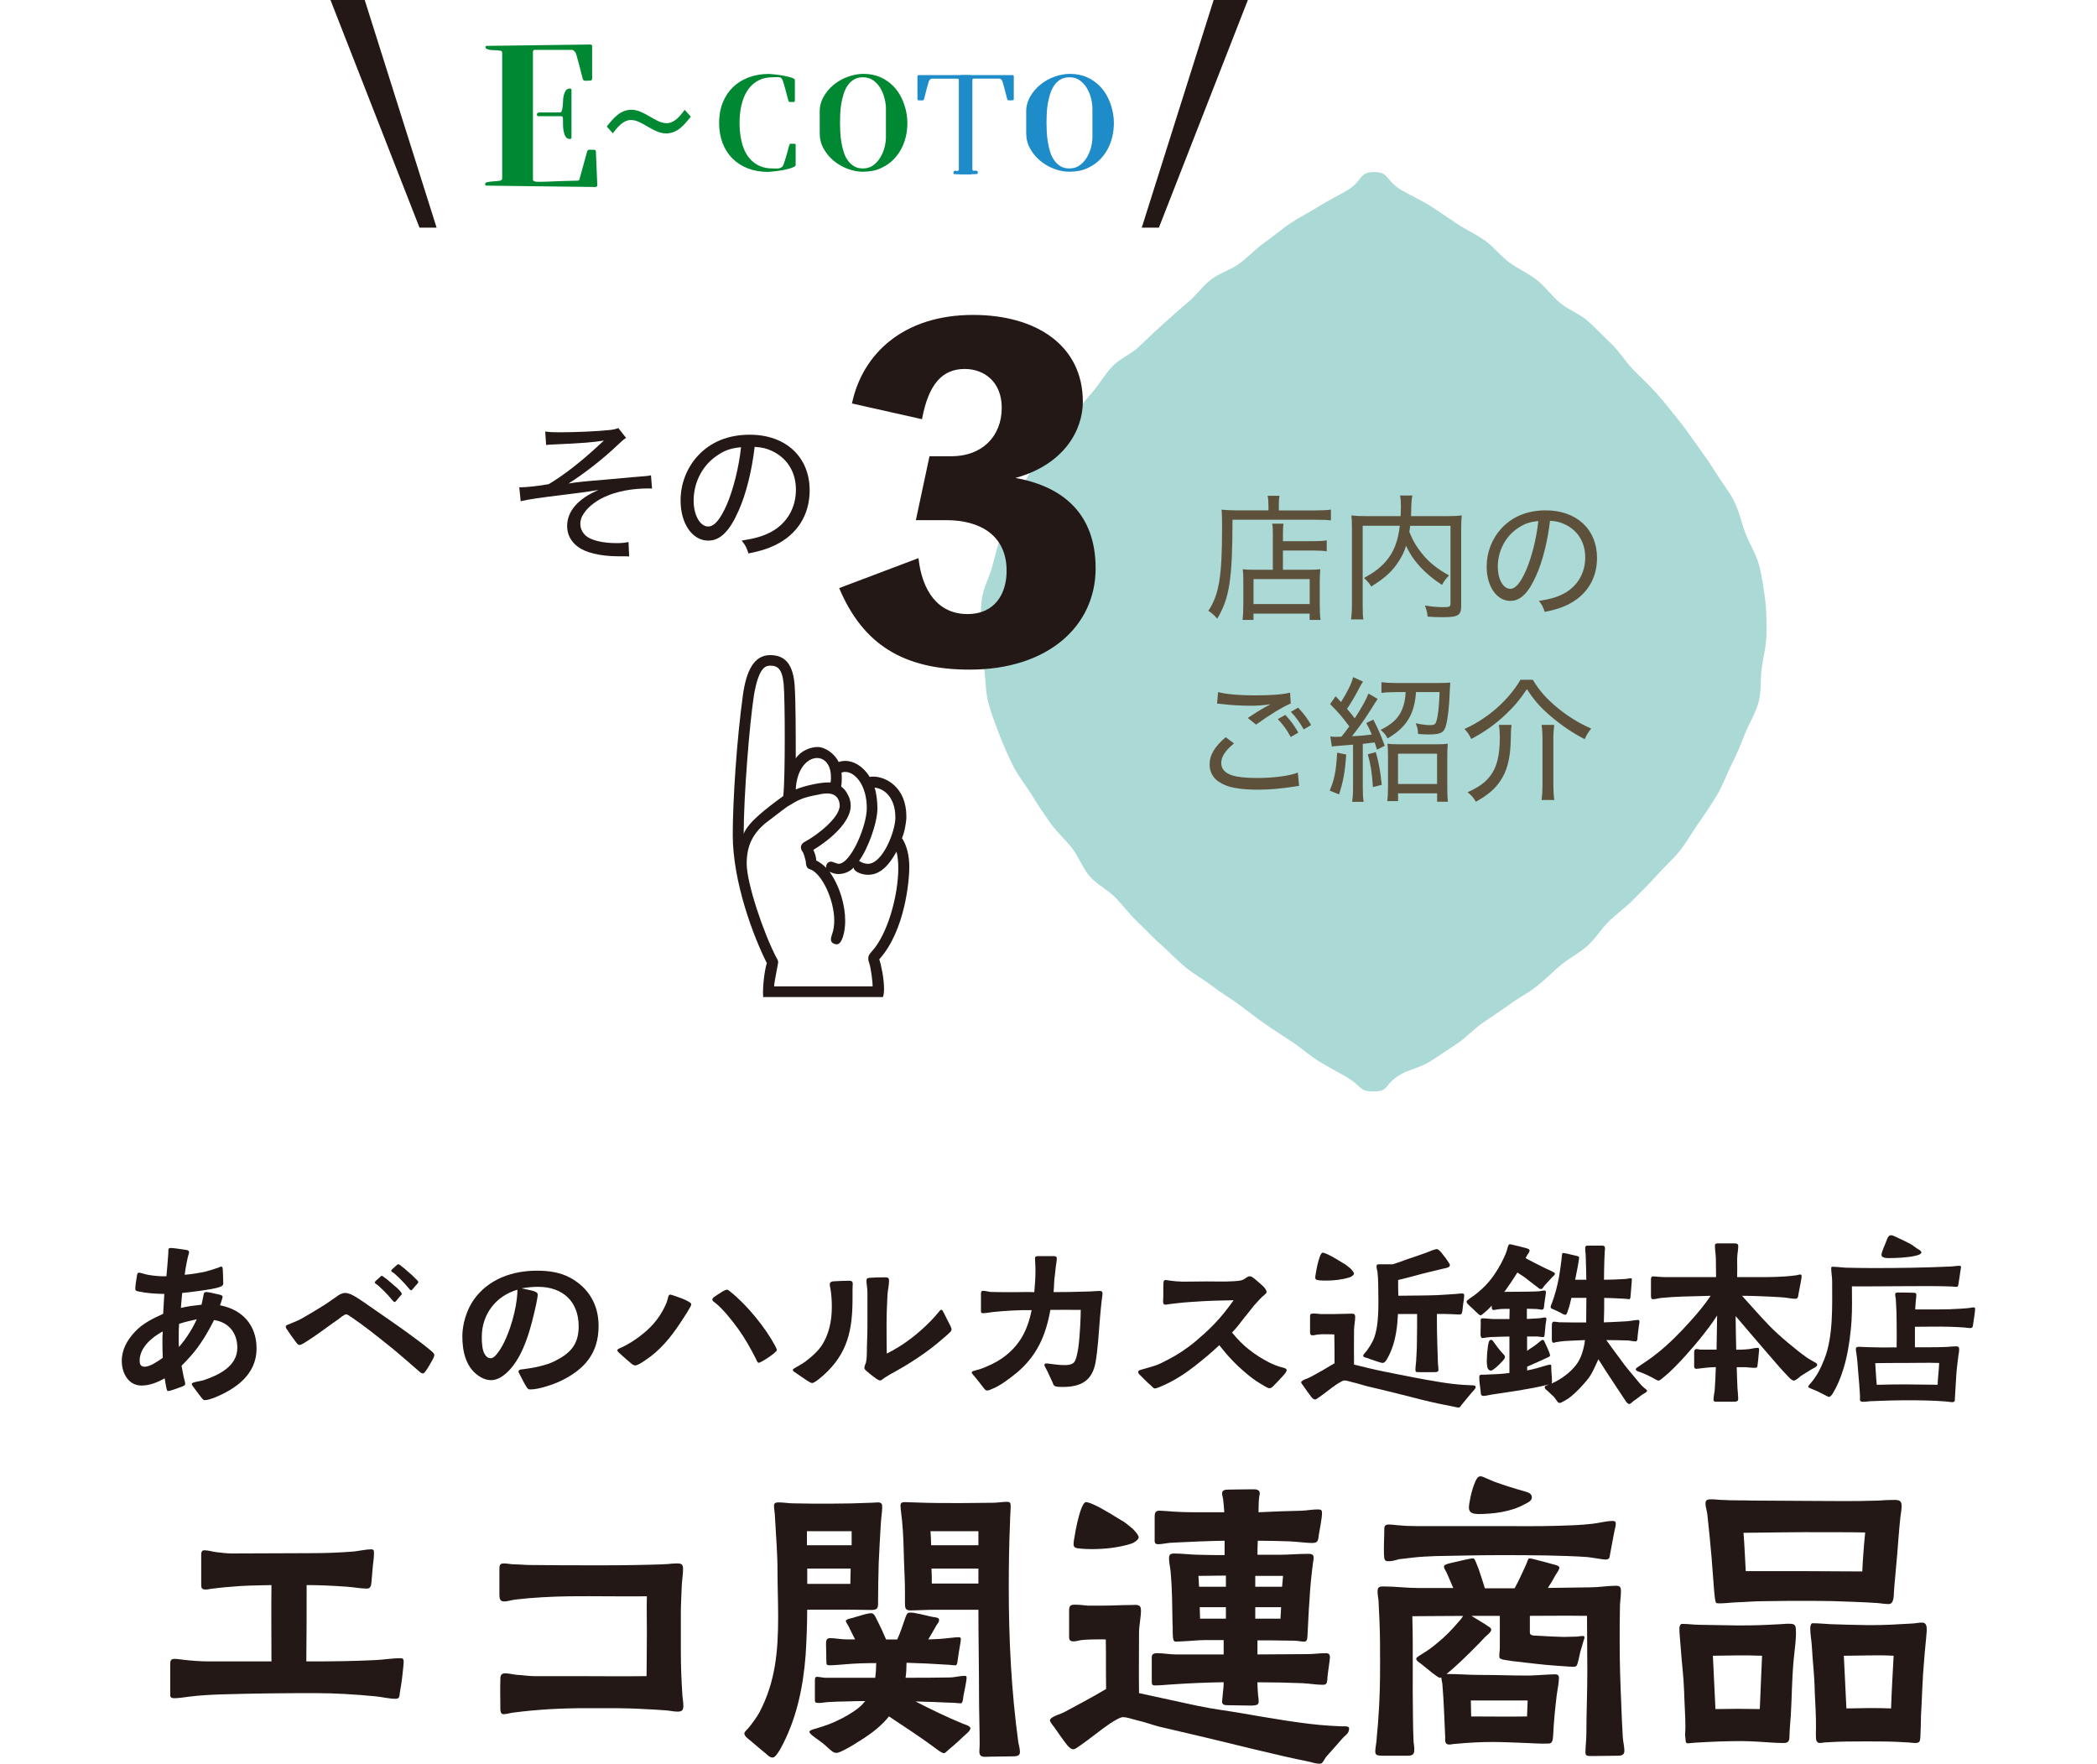 <?xml version="1.0" encoding="utf-8"?>
<!-- Generator: Adobe Illustrator 24.3.0, SVG Export Plug-In . SVG Version: 6.00 Build 0)  -->
<svg version="1.1" id="レイヤー_1" xmlns="http://www.w3.org/2000/svg" xmlns:xlink="http://www.w3.org/1999/xlink" x="0px"
	 y="0px" viewBox="0 0 400 336.42" enable-background="new 0 0 400 336.42" xml:space="preserve">
<g>
	<g>
		<g>
			<path fill="#231815" d="M38.54,266.74c-0.18-0.25-0.9-1.12-1.41-1.85c-0.29-0.43-0.58-0.69-0.54-0.94
				c0.04-0.18,0.32-0.25,0.76-0.36c0.51-0.11,1.19-0.22,1.41-0.29c2.9-0.98,6.51-2.64,6.51-6.22c0-2.79-1.63-4.89-4.45-5.28
				c-1.16,2.35-2.68,4.89-4.42,6.84c-0.58,0.65-1.16,1.27-1.77,1.88c0.14,0.69,0.25,1.41,0.4,2.1c0.18,0.8,0.29,0.94,0.29,1.38
				c0,0.29-0.33,0.36-0.54,0.47c-0.65,0.25-1.41,0.51-2.03,0.72c-0.33,0.11-0.54,0.14-0.76,0.14c-0.14,0-0.18-0.33-0.29-0.76
				c-0.14-0.65-0.25-1.48-0.29-1.66c-1.34,0.76-2.86,1.38-4.42,1.38c-2.53,0-3.76-2.42-3.76-4.67s1.05-4.02,2.53-5.61
				c1.48-1.59,3.44-2.53,5.36-3.4l0.22-3.8c-1.52,0-3.44-0.14-4.92-0.47c-0.32-0.07-0.61-0.11-0.61-0.51c0-0.76,0.18-1.59,0.29-2.35
				c0.04-0.22,0.07-0.72,0.36-0.72c0.22,0,0.51,0.07,0.72,0.14c0.51,0.14,0.87,0.25,1.16,0.29c1.12,0.18,2.24,0.29,3.4,0.25
				c0.11-1.3,0.25-2.57,0.33-3.91c0.04-0.33,0.04-0.62,0.04-0.94c0-0.43,0.11-0.54,0.51-0.54s1.95,0.22,2.86,0.36
				c0.25,0.04,0.58,0.11,0.58,0.43c0,0.22-0.07,0.36-0.14,0.62c-0.11,0.4-0.22,0.87-0.29,1.27c-0.18,0.8-0.29,1.59-0.4,2.43
				c1.38-0.11,2.68-0.33,4.02-0.62c0.33-0.07,1.59-0.47,2.35-0.72c0.11-0.04,0.43-0.22,0.65-0.22c0.22,0.04,0.22,0.29,0.25,0.69
				c0.04,0.76,0.07,1.45,0.07,2.17c0.04,0.47,0.07,0.76-0.54,0.98c-0.76,0.33-2.28,0.54-3.73,0.76c-1.56,0.22-3.08,0.4-3.55,0.43
				c-0.07,0.94-0.18,1.92-0.25,2.86c1.3-0.33,2.61-0.47,3.94-0.62c0.04-0.22,0.22-0.98,0.33-1.56c0.07-0.4,0.14-0.69,0.18-0.72
				c0.11-0.07,0.22-0.14,0.33-0.14c0.18,0,0.4,0.04,0.65,0.07c0.54,0.11,1.52,0.33,1.95,0.43c0.29,0.07,0.58,0.18,0.58,0.4
				c0,0.14-0.07,0.33-0.14,0.58c-0.11,0.4-0.29,0.87-0.36,1.05c4.31,0.83,6.98,3.8,6.98,8.25c0,4.96-3.98,7.74-8.14,9.41
				c-0.43,0.14-1.19,0.43-1.63,0.43C38.83,267.07,38.76,267,38.54,266.74z M29.13,260.23c0.72-0.4,1.48-0.9,1.92-1.23
				c-0.04-0.98-0.07-1.92-0.07-2.9c0-0.72,0-1.45,0.07-2.13c-2.03,1.05-4.41,3.08-4.41,5.54c0,0.72,0.18,1.19,0.98,1.19
				C28.05,260.7,28.59,260.48,29.13,260.23z M37.53,251.65c-1.12,0.25-2.28,0.51-3.37,0.87c-0.07,0.87-0.07,1.74-0.07,2.61
				c0,0.62,0,1.23,0.04,1.81C35.5,255.38,36.66,253.54,37.53,251.65z"/>
			<path fill="#231815" d="M79.98,261.61c-2.06-1.74-4.05-3.58-6.19-5.25c-2.21-1.77-4.45-3.55-6.8-5.14
				c-0.18-0.14-0.72-0.51-0.94-0.51c-0.4,0-1.2,0.69-1.52,0.94c-1.95,1.34-3.84,2.82-5.83,4.09c-0.4,0.25-1.16,0.8-1.59,0.8
				c-0.29,0-0.47-0.29-0.72-0.62c-0.58-0.76-1.12-1.52-1.52-2.14c-0.14-0.22-0.36-0.43-0.36-0.72c0-0.25,0.25-0.33,0.54-0.43
				c0.91-0.4,2.03-0.8,2.82-1.3c1.05-0.61,2.1-1.23,3.15-1.88c1.09-0.65,2.13-1.38,3.15-2.1c0.25-0.18,0.47-0.36,0.72-0.47
				c0.29-0.14,0.62-0.25,0.94-0.25c0.36,0,0.72,0.11,1.09,0.25c1.41,0.65,3.37,2.17,4.74,3.08c2.24,1.56,4.52,3.11,6.73,4.74
				c1.27,0.94,2.53,1.85,3.76,2.9c0.22,0.18,0.69,0.54,0.69,0.87c0,0.18-0.11,0.51-0.32,0.87c-0.4,0.69-0.83,1.52-1.23,2.06
				c-0.25,0.29-0.36,0.58-0.65,0.58C80.35,261.97,80.2,261.79,79.98,261.61z M74.74,247.89c-0.4-0.51-1.05-1.19-1.45-1.59
				c-0.51-0.51-0.83-0.8-1.23-1.16c-0.32-0.25-0.54-0.33-0.58-0.47c0-0.11,0.07-0.22,0.18-0.33c0.22-0.22,0.54-0.47,0.72-0.65
				c0.14-0.14,0.29-0.29,0.43-0.33c0.14,0,0.33,0.18,0.58,0.36c0.43,0.29,0.87,0.69,1.34,1.09c0.51,0.47,0.98,0.8,1.38,1.23
				c0.22,0.25,0.51,0.54,0.54,0.76c0,0.11-0.14,0.25-0.29,0.4c-0.22,0.25-0.47,0.54-0.72,0.87c-0.14,0.14-0.25,0.29-0.36,0.29
				C75.1,248.36,74.95,248.14,74.74,247.89z M77.89,245.65c-0.4-0.51-1.05-1.19-1.45-1.59c-0.51-0.51-0.83-0.8-1.23-1.16
				c-0.32-0.25-0.54-0.29-0.58-0.47c0-0.11,0.07-0.22,0.18-0.33c0.22-0.22,0.54-0.47,0.72-0.65c0.14-0.14,0.29-0.29,0.43-0.29
				c0.22,0,0.32,0.14,0.58,0.33c0.43,0.33,0.87,0.69,1.3,1.09c0.58,0.47,1.01,0.87,1.41,1.3c0.22,0.22,0.54,0.47,0.54,0.69
				c0,0.11-0.14,0.25-0.29,0.43c-0.22,0.22-0.47,0.51-0.72,0.83c-0.14,0.14-0.25,0.29-0.36,0.29
				C78.25,246.12,78.1,245.9,77.89,245.65z"/>
			<path fill="#231815" d="M100.4,264.5c-0.47-0.72-0.76-1.41-1.2-2.21c-0.14-0.29-0.32-0.54-0.29-0.69c0-0.4,0.65-0.4,0.94-0.43
				c1.81-0.22,4.34-0.72,5.93-1.52c2.97-1.48,4.6-3.15,4.6-6.66c0-4.74-3.04-7.53-7.74-7.53c-1.05,0-2.13,0.11-3.15,0.29
				c0.62,0.14,1.45,0.29,2.14,0.47c0.54,0.18,0.94,0.33,0.94,0.72c0,0.54-0.22,1.27-0.29,1.81c-0.91,4.16-2.28,9.88-5.43,12.92
				c-0.87,0.83-1.95,1.59-3.19,1.59c-0.69,0-1.34-0.22-1.92-0.54c-2.82-1.59-3.55-4.81-3.55-7.82c0-2.32,0.83-5.1,2.21-7.02
				c2.82-3.94,7.35-5.5,12.05-5.5c2.14,0,4.38,0.29,6.3,1.34c3.55,1.92,5.43,5.17,5.43,9.19c0,5.17-2.61,8.25-7.13,10.46
				c-1.41,0.69-4.27,1.66-5.83,1.66C100.73,265.04,100.66,264.9,100.4,264.5z M94.94,258.06c1.77-2.28,3.26-6.95,3.65-10.35
				c0.07-0.62,0.11-1.19,0.11-1.7c-4.13,1.19-6.8,4.7-6.8,9.01c0,1.01,0.04,2.53,0.61,3.37c0.22,0.33,0.54,0.69,1.09,0.69
				C94.14,259.11,94.69,258.39,94.94,258.06z"/>
			<path fill="#231815" d="M120.42,260.09c-0.76-0.65-1.27-1.05-1.99-1.74c-0.4-0.36-0.65-0.51-0.69-0.8c0-0.25,0.94-0.58,1.09-0.65
				c2.03-1.01,4.23-2.61,5.75-4.31c1.09-1.23,1.95-2.61,2.57-4.13c0.07-0.22,0.22-0.65,0.29-0.98c0.07-0.29,0.18-0.54,0.4-0.54
				c0.14,0,0.51,0.14,0.98,0.29c0.72,0.25,1.7,0.58,2.32,0.94c0.43,0.22,0.72,0.43,0.72,0.62c0,0.14-0.11,0.36-0.25,0.62
				c-0.18,0.33-0.4,0.65-0.51,0.87c-0.47,0.76-0.98,1.52-1.48,2.28c-1.74,2.61-3.8,5.1-6.44,6.84c-0.22,0.14-0.72,0.51-1.2,0.76
				c-0.32,0.18-0.61,0.29-0.8,0.29C120.89,260.45,120.64,260.27,120.42,260.09z M144.2,259.22c-0.98-1.95-2.1-3.94-3.4-5.75
				c-1.16-1.59-2.97-3.91-4.52-5.07c-0.18-0.11-0.4-0.29-0.4-0.51c0-0.29,0.25-0.43,0.47-0.58c0.29-0.22,1.05-0.69,1.56-1.01
				c0.29-0.18,0.58-0.29,0.76-0.29c0.25,0,0.61,0.36,0.8,0.51c3.04,2.43,6.59,6.8,8.39,10.2c0.07,0.18,0.33,0.62,0.33,0.8
				c0,0.11-0.22,0.33-0.54,0.62c-0.62,0.51-1.66,1.19-2.32,1.56c-0.29,0.14-0.51,0.25-0.61,0.25
				C144.45,259.94,144.31,259.43,144.2,259.22z"/>
			<path fill="#231815" d="M154.01,263.38c-0.72-0.51-1.38-0.9-2.13-1.45c-0.29-0.22-0.65-0.33-0.65-0.65
				c0-0.11,0.29-0.29,0.61-0.47c0.91-0.51,1.66-0.94,2.46-1.63c0.91-0.72,1.77-1.59,2.24-2.24c1.59-2.24,2.13-4.96,2.13-7.67
				c0-1.09-0.07-2.28-0.25-3.37c-0.04-0.29-0.14-0.58-0.14-0.87c0-0.43,0.25-0.58,0.65-0.62c0.91-0.07,2.53-0.11,2.97-0.11
				c0.4,0,0.76,0.04,0.76,0.58c0,0.33-0.04,0.65-0.04,1.01v1.74c0,6.01-0.9,10.53-5.54,14.69c-0.25,0.22-0.91,0.8-1.45,1.16
				c-0.29,0.18-0.54,0.33-0.72,0.33C154.7,263.81,154.34,263.6,154.01,263.38z M167.19,263.02c-0.72-0.51-1.38-1.05-1.88-1.48
				c-0.25-0.22-0.43-0.4-0.43-0.62c0-0.33,0.18-0.69,0.29-0.98c0.14-0.62,0.18-1.27,0.18-1.85c0-1.7,0.11-3.4,0.11-5.14v-6.48
				c0-0.76-0.22-1.77-0.18-2.24c0-0.47,0.36-0.47,0.87-0.51c0.98-0.07,1.81-0.07,2.71-0.07c0.51,0,0.72,0.11,0.72,0.65
				c0,0.9-0.22,1.7-0.29,2.57c-0.11,2.03-0.18,3.98-0.18,5.93c0,1.77,0,3.11,0.04,5.39c3.22-1.59,5.94-3.73,8.43-6.26
				c0.51-0.54,1.01-1.09,1.48-1.66c0.18-0.25,0.36-0.47,0.54-0.43c0.14,0,0.36,0.43,0.54,0.8c0.32,0.69,0.72,1.41,1.12,2.21
				c0.14,0.29,0.25,0.58,0.25,0.69c0,0.22-0.11,0.4-0.29,0.58c-0.4,0.4-0.87,0.8-1.3,1.16c-3.08,2.71-6.51,4.92-10.13,6.88
				c-0.22,0.14-0.69,0.43-1.01,0.62c-0.29,0.18-0.65,0.54-0.87,0.54C167.66,263.31,167.4,263.16,167.19,263.02z"/>
			<path fill="#231815" d="M187.61,264.72c-0.51-0.69-1.09-1.38-1.7-2.14c-0.32-0.4-0.54-0.54-0.54-0.8c0-0.22,0.29-0.25,0.62-0.36
				c0.4-0.11,0.87-0.25,1.05-0.29c1.45-0.54,2.82-1.16,4.09-2.03c3.33-2.35,4.85-5.25,5.65-9.19c-2.5-0.04-4.96,0.11-7.42,0.36
				c-0.54,0.07-1.34,0.22-1.88,0.22c-0.4,0-0.36-0.22-0.36-0.62v-3.11c0-0.29,0.04-0.54,0.4-0.54c0.51,0,1.01,0.18,1.52,0.22
				c1.52,0.04,3.04,0.04,4.56,0.04c1.23,0,2.5-0.07,3.69,0c0.11-1.34,0.22-2.61,0.22-3.91c0-0.54,0-1.09-0.04-1.63
				c0-0.25-0.04-0.58-0.04-0.83c-0.04-0.51,0.25-0.51,0.83-0.51h2.71c0.32,0,0.61,0.07,0.61,0.43c0,0.51-0.11,1.01-0.18,1.52
				c-0.07,0.58-0.11,1.12-0.18,1.66c-0.18,1.09-0.14,2.17-0.25,3.26c2.1,0,4.2-0.04,6.33-0.11c0.83,0,1.74-0.11,2.57-0.11
				c0.29,0,0.43,0.18,0.43,0.47c0,0.47-0.14,1.05-0.18,1.56c-0.14,1.16-0.22,2.32-0.33,3.47c-0.22,2.71-0.36,5.39-0.8,8.03
				c-0.62,3.62-2.82,4.78-6.3,4.78c-0.36,0-1.19,0-1.48-0.18c-0.29-0.14-0.33-0.47-0.47-0.76c-0.29-0.58-0.51-1.16-0.94-2.03
				c-0.29-0.62-0.61-1.05-0.58-1.27c0.04-0.18,0.18-0.25,0.36-0.25c0.36,0,0.8,0.11,1.19,0.14c0.83,0.11,1.59,0.18,2.42,0.18
				c0.54,0,1.23-0.07,1.66-0.51c0.36-0.36,0.62-1.41,0.83-2.75c0.36-2.64,0.47-6.26,0.47-7.27c-1.92,0-3.87-0.04-5.79,0
				c-0.9,4.96-2.57,8.76-6.44,12.01c-1.34,1.09-3.18,2.5-4.78,3.11c-0.22,0.11-0.58,0.25-0.83,0.25
				C188,265.26,187.82,264.97,187.61,264.72z"/>
			<path fill="#231815" d="M219.46,264.21c-0.54-0.43-1.19-1.12-1.81-1.74c-0.29-0.29-0.54-0.4-0.54-0.8c0-0.29,0.54-0.4,0.94-0.51
				c0.76-0.22,1.45-0.4,2.21-0.65c0.91-0.29,1.66-0.72,2.53-1.16c1.59-0.8,3.51-2.03,5.28-3.51c2.24-1.88,4.2-3.8,5.86-5.97
				c0.51-0.65,0.98-1.27,1.38-1.85c-1.95,0.04-3.91,0.07-5.83,0.18c-1.66,0.11-3.22,0.18-4.74,0.36c-0.61,0.07-1.12,0.14-1.56,0.18
				c-0.4,0.04-0.62,0.14-0.98,0.11c-0.33-0.04-0.36-0.36-0.33-0.9c0.07-0.98,0-1.92,0.04-2.97c0.04-0.4,0-0.72,0.29-0.8
				c0.29-0.07,0.58,0.07,1.09,0.11c0.58,0.04,0.94,0.14,1.52,0.14c0.43,0.04,0.83,0.04,1.23,0.04c1.41,0,2.75-0.04,4.09-0.04
				c1.84,0,3.51,0.07,5.21-0.04c0.61-0.04,1.16-0.07,1.59-0.22c0.65-0.22,0.94-0.72,1.45-0.72c0.36,0,0.54,0.18,0.87,0.43
				c0.65,0.51,1.09,0.94,1.7,1.48c0.36,0.36,0.65,0.76,0.65,1.12c0,0.29-0.72,0.69-1.23,1.27c-0.54,0.62-1.12,1.16-1.56,1.77
				c-0.47,0.62-0.98,1.23-1.45,1.81c-0.65,0.87-1.41,1.85-2.35,2.86c1.12,1.34,2.06,2.32,3.22,3.22c1.23,0.98,2.57,1.81,3.91,2.5
				c0.72,0.36,1.56,0.69,2.24,0.87c0.29,0.07,1.05,0.22,1.05,0.54c0,0.4-0.47,0.87-0.94,1.38c-0.54,0.58-0.83,0.9-1.48,1.56
				c-0.29,0.29-0.51,0.54-0.83,0.54c-0.29,0.04-0.9-0.36-1.81-0.9c-1.09-0.65-2.06-1.41-3.26-2.46c-1.27-1.09-2.35-2.24-3.08-3.08
				c-0.36-0.43-0.87-1.01-1.45-1.77c-1.41,1.34-2.97,2.64-4.67,3.98c-1.81,1.41-3.73,2.68-6.08,3.73c-0.33,0.14-1.16,0.54-1.56,0.54
				C220.04,264.86,219.82,264.54,219.46,264.21z"/>
			<path fill="#231815" d="M276.86,268.23c-1.66-0.33-2.68-0.51-5.36-1.16c-3.87-0.98-6.19-1.59-10.86-2.68
				c-0.69-0.18-1.77-0.54-2.61-0.72c-0.47-0.11-1.34-0.43-1.74-0.33c-0.25,0.07-0.72,0.33-1.23,0.65c-1.09,0.72-2.53,1.92-3.44,2.53
				c-0.36,0.25-0.61,0.43-0.76,0.43c-0.29,0-0.54-0.25-0.72-0.47c-0.54-0.69-1.05-1.45-1.48-2.06c-0.29-0.36-0.47-0.62-0.47-0.76
				c0.04-0.25,0.54-0.47,0.8-0.58c0.33-0.11,0.65-0.25,0.94-0.4c1.45-0.76,3.15-1.74,4.63-2.64c0-1.84,0-3.69-0.04-5.5
				c-0.43-0.04-1.74-0.04-2.13-0.04c-0.4,0-0.76,0.04-1.12,0.07c-0.29,0.04-0.58,0.14-0.87,0.14c-0.32,0-0.51-0.11-0.51-0.47v-2.93
				c0-0.22-0.04-0.54,0.18-0.69c0.18-0.07,0.36-0.07,0.54-0.07c0.47,0,0.9,0.07,1.37,0.11h2.21c1.09,0,2.17-0.07,3.26-0.07
				c0.54,0,1.05-0.14,1.05,0.62c0,0.8-0.22,1.66-0.22,2.53c0,2.17-0.04,4.38,0,6.55c1.88,0.47,3.62,0.9,5.79,1.34
				c2.32,0.47,3.55,0.72,5.86,1.16c3.08,0.58,6.59,1.23,9.37,1.38l1.38,0.07c0.22,0,0.8,0,0.8,0.29c0,0.4-0.4,0.69-0.8,1.16
				c-0.62,0.72-1.3,1.59-1.88,2.28c-0.18,0.22-0.29,0.51-0.54,0.51C277.95,268.48,277.4,268.34,276.86,268.23z M251.53,244.2
				c-0.25-0.04-0.47-0.07-0.54-0.18c-0.07-0.07-0.11-0.22-0.11-0.33c0-0.14,0.04-0.43,0.11-0.8c0.14-0.94,0.43-2.32,0.76-3.18
				c0.18-0.47,0.36-0.76,0.54-0.76c0.18,0,0.51,0.11,0.91,0.29c1.05,0.47,2.57,1.45,3.11,1.77c0.25,0.11,0.8,0.54,1.27,0.94
				c0.36,0.36,0.69,0.76,0.69,0.98c0,0.29-0.58,0.65-0.83,0.72c-1.52,0.47-3.04,0.62-4.52,0.62
				C252.69,244.27,252,244.27,251.53,244.2z M269.99,261.24c0-0.54,0.11-1.12,0.14-1.66c0.04-1.05,0.14-2.13,0.14-3.18
				c0-1.12,0.04-2.28,0.04-3.44v-2.32h-3.65c-0.07,1.12-0.14,2.28-0.33,3.37c-0.29,1.81-0.8,3.51-1.63,4.99
				c-0.22,0.4-0.51,0.98-1.01,0.98c-0.07,0-0.47-0.11-0.91-0.25c-0.76-0.25-1.74-0.58-1.99-0.69c-0.25-0.07-0.76-0.14-0.76-0.47
				c0-0.22,0.58-0.76,0.72-0.98c0.54-0.76,1.05-1.56,1.38-2.43c0.72-1.99,0.8-4.74,0.8-6.84c0-1.16-0.04-2.32-0.04-3.47
				c0-0.76-0.07-1.52-0.14-2.28c-0.07-0.33-0.18-0.65-0.18-0.98c0-0.47,0.29-0.43,0.69-0.43h2.42c1.16-0.36,1.99-0.69,3-1.05
				c1.09-0.36,2.17-0.72,3.26-1.12c0.25-0.07,0.8-0.33,1.3-0.51c0.36-0.11,0.69-0.22,0.87-0.22c0.14,0,0.43,0.22,0.76,0.58
				c0.36,0.51,0.98,1.19,1.3,1.74c0.22,0.33,0.4,0.62,0.4,0.72c0,0.47-0.72,0.58-1.09,0.65c-1.92,0.47-3.87,0.9-5.79,1.45
				c-1.01,0.29-2.03,0.51-3,0.76c0,0.94,0,1.95,0.04,3c1.27,0,2.53-0.04,3.8-0.04c1.16,0,2.35-0.04,3.51-0.07
				c1.16-0.04,2.71-0.18,3.91-0.25c0.29-0.04,0.58-0.07,0.87-0.07c0.4,0,0.47,0.04,0.47,0.43c0,0.25-0.04,0.51-0.07,0.76
				c-0.11,0.65-0.18,1.3-0.25,1.95c-0.07,0.54-0.11,0.87-0.58,0.87c-0.54,0-1.12-0.07-1.66-0.07c-0.87-0.04-1.77-0.04-2.64-0.04
				v1.59c0,2.46,0.11,4.96,0.18,7.45c0,0.54,0.11,1.12,0.11,1.66c0,0.33-0.36,0.4-0.58,0.4c-1.12,0.04-2.21,0-3.29,0
				C270.09,261.75,269.99,261.64,269.99,261.24z"/>
			<path fill="#231815" d="M309.91,266.96c-1.19-1.81-2.46-3.69-3.54-5.36c-0.4-0.65-0.94-1.48-1.48-2.32
				c-0.69,1.48-1.19,2.79-2.17,3.98c-1.01,1.23-2.89,3.22-4.12,3.84c-0.29,0.14-0.8,0.51-1.12,0.51c-0.33,0-0.54-0.47-0.76-0.76
				c-0.43-0.62-0.83-0.83-1.23-1.27c-0.4-0.43-0.9-0.62-0.83-1.01c0.04-0.25,0.32-0.29,0.83-0.47c-0.11,0-0.18,0.04-0.29,0.04
				c-3.51,0.87-7.17,1.34-10.71,1.88c-0.51,0.07-1.05,0.25-1.56,0.25c-0.54,0-0.47-0.62-0.51-1.01c-0.11-0.83-0.25-1.74-0.25-2.57
				c0-0.29,0.11-0.47,0.4-0.47c0.4,0,1.01,0,1.34-0.04c1.01-0.04,2.06-0.07,3.11-0.18l0.9-0.11v-6.95c-0.76,0-1.23,0.04-2.68,0.07
				c-0.58,0-1.16,0.04-1.7,0.11c-0.29,0.04-0.54,0.11-0.8,0.11s-0.33-0.47-0.33-0.72l0.04-2.24c0-0.33-0.14-0.8,0.33-0.8
				c0.76,0,1.52,0.14,2.28,0.14h2.86l0.04-1.95h-0.83c-0.54,0-1.05,0.04-1.56,0.11c-0.22,0.04-0.43,0.11-0.65,0.11
				c-0.4,0-0.4-0.43-0.36-0.83c-0.51,0.54-1.01,1.01-1.41,1.34c-0.33,0.29-0.61,0.51-0.76,0.51c-0.14,0-0.47-0.33-0.83-0.65
				c-0.47-0.47-1.01-0.98-1.23-1.16c-0.36-0.36-0.58-0.51-0.58-0.83c0-0.25,1.23-0.98,1.48-1.19c1.41-1.05,2.75-2.39,3.76-3.87
				c0.94-1.38,1.81-2.93,2.39-4.52c0.04-0.18,0.14-0.51,0.22-0.8c0.11-0.29,0.14-0.54,0.4-0.54c0.22,0,0.54,0.11,0.87,0.18
				c0.72,0.18,1.45,0.33,2.17,0.54c0.4,0.11,0.72,0.22,0.72,0.47c0,0.36-0.33,0.65-0.4,0.8l-0.36,0.65c1.23,0.69,2.5,1.3,3.73,1.92
				c0.29,0.14,1.88,0.8,1.88,1.01c0,0.29-0.32,0.51-0.51,0.69l-1.52,1.66c-0.25,0.29-0.25,0.54-0.61,0.62
				c-0.29,0.04-0.58-0.25-0.8-0.43l-1.52-1.16c-0.69-0.58-1.45-1.09-2.21-1.56c-0.8,1.27-1.63,2.53-2.35,3.51l-0.18,0.18
				c1.52,0,3.04-0.04,4.56-0.04c0.69,0,1.41-0.04,2.1-0.07c0.32-0.04,0.65-0.14,0.98-0.14c0.29,0,0.33,0.07,0.33,0.36
				c0,0.29-0.25,1.63-0.33,2.39c-0.04,0.54-0.04,0.9-0.47,0.9c-0.22,0-0.72-0.14-1.27-0.14c-0.47,0-1.05-0.04-1.56-0.04v1.95
				c1.05-0.04,1.88-0.11,2.39-0.14c0.33,0,0.69-0.14,1.01-0.14c0.18,0,0.32,0,0.32,0.25c0,0.33-0.11,0.65-0.14,0.98
				c-0.04,0.54-0.11,1.19-0.18,1.85c-0.07,0.47,0,0.65-0.36,0.65c-0.29,0-0.72-0.07-1.01-0.11h-1.99v2.75
				c0.4-0.29,0.72-0.54,1.16-0.8c0.94-0.62,1.52-1.3,1.81-1.3c0.25,0,0.36,0.33,0.43,0.51c0.11,0.29,0.54,1.09,0.8,1.81
				c0.11,0.29,0.18,0.54,0.18,0.62c0,0.29-0.25,0.29-0.43,0.4c-1.34,0.65-2.64,1.19-3.94,1.77v0.72c0.58-0.11,1.16-0.25,1.74-0.4
				c0.47-0.11,2.35-0.72,2.64-0.72c0.29,0,0.22,0.36,0.22,0.54c0,0.9,0.14,1.81,0.14,2.71c0,0.18-0.04,0.33-0.14,0.4
				c1.95-0.87,3.62-2.14,4.74-3.58c1.01-1.3,1.48-3.11,1.7-4.74c-1.27,0.04-2.57,0.11-3.91,0.18c-0.58,0.04-1.09,0.14-1.66,0.22
				c-0.11,0.04-0.25,0.11-0.4,0.11c-0.33,0-0.36-0.36-0.36-0.76v-2.43c0-0.54,0.07-0.83,0.4-0.83c0.32,0,0.69,0.07,1.01,0.11
				c1.7,0.04,3.44,0.04,5.14,0.04c0-1.85,0.04-3.47,0.04-4.7h-2.86c-0.18,0.87-0.4,1.7-0.69,2.5c-0.04,0.22-0.22,0.72-0.4,0.72
				c-0.36,0.04-0.51-0.14-0.87-0.33c-0.47-0.22-1.01-0.51-1.3-0.62c-0.32-0.14-0.65-0.22-0.69-0.43c-0.04-0.22,0.14-0.65,0.22-0.8
				c0.61-1.59,1.05-3.33,1.38-5.07c0.22-1.3,0.32-2.21,0.47-3.29c0.04-0.25,0.04-1.23,0.25-1.23c0.25,0,0.4,0.04,0.76,0.11
				c0.65,0.14,1.23,0.29,1.81,0.43c0.18,0.04,0.54,0.07,0.54,0.36c0,0.22-0.25,1.56-0.29,1.81c-0.14,0.8-0.33,1.59-0.47,2.39h2.13
				c-0.04-1.45-0.04-2.9-0.11-4.34c0-0.54-0.11-1.19-0.11-1.7c0-0.36,0.14-0.47,0.51-0.47h2.61c0.29,0,0.65,0,0.65,0.43
				c0.04,0.22-0.04,0.51-0.04,0.72c-0.04,0.54-0.04,1.09-0.07,1.63c-0.04,1.23-0.07,2.5-0.07,3.73c1.3,0,2.61-0.07,3.91-0.14
				c0.4,0,0.83-0.14,1.19-0.14c0.11,0,0.22,0.04,0.22,0.22c0,0.11-0.04,0.33-0.04,0.58c-0.04,0.65-0.11,1.34-0.18,2.21
				c-0.04,0.54-0.04,0.98-0.32,0.98c-0.4-0.04-0.83-0.11-1.23-0.11c-1.16-0.07-2.35-0.11-3.51-0.14c0,1.56,0,3.11-0.07,4.67
				c1.27-0.04,2.57-0.11,3.84-0.18c0.47,0,0.98-0.07,1.48-0.14c0.4-0.04,0.8-0.14,1.19-0.14c0.14,0,0.29,0.04,0.29,0.33
				c0,0.25-0.07,0.51-0.11,0.72c-0.11,0.69-0.14,1.38-0.25,2.06c0,0.25,0,0.98-0.36,0.98c-0.43,0-0.98-0.14-1.45-0.18
				c-1.41-0.04-2.79-0.07-4.16-0.07c0.9,1.27,1.7,2.32,2.71,3.69c0.98,1.38,1.7,2.21,2.79,3.51c0.43,0.51,0.87,1.09,1.41,1.63
				c0.43,0.43,0.83,0.58,0.87,0.87c0,0.18-0.43,0.4-0.9,0.69c-0.54,0.36-1.01,0.8-1.63,1.19c-0.4,0.29-0.58,0.58-0.87,0.62
				C310.42,267.76,310.23,267.43,309.91,266.96z M283.71,260.81c-0.07-0.36-0.11-0.9-0.11-1.19c0-0.4,0.07-1.92,0.25-3
				c0.07-0.33,0.14-1.05,0.54-1.05c0.22,0,0.36,0.14,0.47,0.33c0.51,0.72,1.01,1.41,1.59,2.06c0.14,0.18,0.61,0.58,0.61,0.8
				c0,0.22-0.07,0.4-0.22,0.58c-0.22,0.29-0.94,1.05-1.59,1.59c-0.36,0.29-0.69,0.51-0.87,0.51
				C284,261.42,283.82,261.14,283.71,260.81z"/>
			<path fill="#231815" d="M326.85,267.03c0-0.58,0.14-1.19,0.22-1.77c0.11-1.48,0.18-3,0.22-4.49c-0.69,0.04-1.3,0.04-2.03,0.14
				c-0.54,0.07-1.09,0.14-1.52,0.18c-0.33,0.04-0.58-0.04-0.58-0.43v-2.79c0-0.36,0.22-0.54,0.43-0.54c0.29,0,0.58,0.11,0.87,0.11
				h2.97l0.11-6.51c-0.94,1.48-2.06,2.93-3.22,4.38c-0.76,0.94-4.34,5.25-6.8,7.24c-0.54,0.43-0.91,0.8-1.16,0.8
				c-0.25,0-1.05-0.51-1.27-0.62c-0.65-0.33-1.3-0.65-1.95-0.9c-0.29-0.11-1.12-0.29-1.12-0.62c0-0.25,0.25-0.33,0.65-0.62
				c1.27-0.9,1.92-1.23,3.58-2.57c2.21-1.77,4.27-3.87,6.22-6.04c1.38-1.52,2.71-3.15,3.84-4.81c-1.7,0.04-3.44,0.11-5.14,0.14
				c-1.56,0.04-2.97,0.14-4.52,0.29c-0.43,0.07-0.9,0.22-1.3,0.22c-0.33,0-0.43-0.11-0.43-0.69v-2.86c0-0.36-0.04-0.8,0.4-0.8
				c0.33,0,0.65,0.04,0.98,0.07c0.54,0.04,1.05,0.07,1.59,0.07h9.45c0-1.19-0.04-2.32-0.04-3.44c0-0.76-0.18-1.81-0.18-2.53
				c0-0.47,0.22-0.47,0.76-0.47h2.86c0.47,0,0.83,0.04,0.83,0.54c0,0.29-0.04,0.58-0.07,0.87c-0.07,0.54-0.14,1.09-0.14,1.63
				c0,1.34,0.04,1.92,0,3.4h5.43c1.3,0,2.61-0.07,3.87-0.14c0.69-0.04,1.34-0.14,2.03-0.22c0.22-0.04,0.47-0.14,0.72-0.14
				c0.22,0,0.25,0.22,0.25,0.4c0,0.25-0.36,2.1-0.58,3.22c-0.07,0.36-0.04,1.01-0.58,1.01c-0.76,0-1.45-0.18-2.24-0.25
				c-1.7-0.14-3.19-0.18-4.78-0.25c-1.05-0.04-2.13-0.07-3.19-0.07c1.85,2.06,3.44,3.87,5.25,5.75c1.77,1.85,5.28,4.74,7.02,5.97
				c0.51,0.36,1.05,0.62,1.56,0.94c0.22,0.11,0.51,0.22,0.51,0.54c0,0.33-0.83,0.65-1.16,0.87c-0.58,0.4-1.27,0.76-2.06,1.3
				c-0.25,0.22-0.87,0.8-1.23,0.8c-0.36,0-0.8-0.47-1.01-0.69c-0.69-0.69-1.16-1.27-1.74-1.88c-2.13-2.46-5.72-6.59-8.36-9.73
				c0.04,2.13,0.04,4.27,0.11,6.41c0.51,0,1.16,0,1.66-0.04c0.72-0.04,1.12-0.11,1.81-0.25c0.11,0,0.43-0.07,0.65-0.07
				c0.14,0,0.25,0.14,0.25,0.29c0,0.25-0.04,0.51-0.07,0.8c-0.04,0.58-0.14,1.52-0.22,2.14c-0.04,0.33-0.04,0.58-0.4,0.58
				c-0.54,0.04-1.2-0.07-1.88-0.11h-1.7c0.04,1.34,0.07,2.61,0.14,3.98c0.04,0.69,0.14,1.38,0.14,2.06c0,0.43-0.25,0.54-0.8,0.54
				h-3.37C327.14,267.36,326.85,267.36,326.85,267.03z"/>
			<path fill="#231815" d="M348,266.06c-0.8-0.43-1.56-0.8-2.39-1.12c-0.14-0.07-0.69-0.25-0.69-0.4c0-0.25,0.36-0.54,0.51-0.76
				c1.16-1.34,1.88-2.82,2.53-4.45c1.77-4.34,1.52-10.39,1.52-14.95c0-0.83-0.18-1.63-0.18-2.46c0-0.18,0.04-0.29,0.22-0.29
				c0.83,0,1.7,0.14,2.57,0.18c1.77,0.04,3.55,0.07,5.32,0.07c4.85,0,9.7-0.07,14.55-0.29c0.4,0,0.8-0.07,1.2-0.11
				c0.18,0,0.4-0.04,0.61-0.04c0.11,0,0.29,0.07,0.29,0.22c0,0.14-0.07,0.51-0.14,0.98c-0.11,0.94-0.25,1.52-0.36,2.32
				c-0.04,0.29-0.07,0.51-0.33,0.51s-0.61-0.04-0.87-0.07c-2.53-0.11-5.28-0.07-7.82-0.07c-3.76,0-7.53,0.07-11.29,0.04
				c0,2.43,0.07,4.09-0.07,6.51c-0.14,2.24-0.47,4.96-1.09,7.56c-0.58,2.35-1.41,4.56-2.46,6.3c-0.11,0.22-0.47,0.72-0.76,0.72
				C348.68,266.45,348.18,266.13,348,266.06z M371.08,267.32c-2.35-0.18-4.74-0.22-7.09-0.22c-2.39,0-4.85,0.07-7.27,0.18
				c-0.43,0.04-0.9,0.11-1.34,0.11c-0.76,0-0.58-0.43-0.58-1.01c-0.07-1.52-0.22-3.11-0.36-4.78c-0.07-0.98-0.18-2.43-0.33-3.4
				c-0.04-0.29-0.11-0.58-0.11-0.83c0-0.43,0.22-0.47,0.69-0.47c0.33,0,1.16,0.07,1.48,0.07c1.95,0.07,3.8,0.07,5.61,0.04
				c0.04-1.56,0-3.11,0-4.67c0-1.59-0.04-2.68-0.14-4.27c0-0.4-0.14-0.8-0.14-1.19c0-0.22,0.18-0.33,0.43-0.33c0.98,0,2.1,0,3,0.04
				c0.29,0,0.61,0,0.61,0.4s-0.07,0.8-0.11,1.19l-0.11,1.59h4.34c1.48,0,2.93-0.04,4.38-0.14c0.54-0.04,1.12-0.07,1.66-0.14
				c0.25-0.04,0.47-0.11,0.72-0.11c0.22,0,0.33,0.07,0.33,0.29c0,0.33-0.07,0.76-0.11,1.09c-0.11,0.54-0.18,1.41-0.29,1.99
				c-0.07,0.43-0.11,0.54-0.47,0.58c-0.36,0-0.83-0.07-1.16-0.11c-0.94-0.07-1.88-0.11-2.79-0.14c-2.32-0.07-4.41,0-6.66,0v3.91
				h2.32c1.27,0,2.42,0,3.84-0.07c0.58-0.04,1.16-0.11,1.7-0.11c0.43,0,0.58,0.18,0.58,0.58c0,0.36-0.07,0.72-0.14,1.09
				c-0.18,1.41-0.36,2.89-0.43,4.13c-0.07,1.38-0.18,2.79-0.25,4.16c0,0.43,0,0.69-0.58,0.69
				C371.92,267.43,371.48,267.36,371.08,267.32z M363.41,264.07c2.06,0,4.13,0.07,6.19,0.07c0.04-1.52,0.25-2.64,0.29-4.16
				c-2.17-0.07-4.34,0-6.51,0c-1.88,0-3.69,0-5.68,0.04c0.11,1.52,0.14,2.61,0.29,4.13C359.79,264.1,361.6,264.07,363.41,264.07z
				 M358.89,239.35c0-0.58,0.87-2.35,1.09-3.04c0.11-0.29,0.33-0.69,0.72-0.69c0.33,0,0.51,0.14,0.98,0.33
				c0.94,0.43,2.21,1.05,2.61,1.27c0.51,0.25,0.94,0.65,1.45,0.98c0.22,0.11,0.76,0.4,0.76,0.69s-0.47,0.51-1.16,0.65
				c-1.48,0.36-3.94,0.43-4.49,0.43C360.34,239.97,358.89,240.11,358.89,239.35z"/>
		</g>
	</g>
	<g>
		<g>
			<path fill="#231815" d="M71.63,323.57c-3.84-0.37-7.74-0.61-11.57-0.61c-5.91,0-11.82,0.06-17.79,0.24
				c-2.07,0.06-4.14,0.18-6.15,0.43c-0.97,0.12-2.01,0.3-2.92,0.3c-0.37,0-0.73-0.12-0.73-0.55v-5.91c0-0.61,0.06-1.04,0.79-1.04
				c0.61,0,1.22,0.12,1.83,0.18c1.58,0.18,3.23,0.3,4.81,0.3h11.88c0-4.87-0.06-9.69,0-14.56c-1.95,0.06-3.96,0.06-5.91,0.18
				c-1.89,0.12-3.84,0.3-5.73,0.55c-0.3,0.06-0.61,0.12-0.91,0.12c-0.73,0-0.85-0.3-0.85-0.91v-5.42c0-0.49-0.06-1.16,0.61-1.16
				c0.79,0,1.58,0.3,2.38,0.37c0.97,0.12,1.95,0.24,2.92,0.24c5.18,0,10.36-0.06,15.53-0.06c2.56,0,5.06-0.12,7.55-0.3
				c1.1-0.12,2.5-0.43,3.41-0.43c0.61,0,0.55,0.3,0.55,0.97c0,0.79-0.18,1.71-0.24,2.56l-0.24,2.8c-0.06,0.61-0.18,1.16-0.85,1.16
				c-1.28,0-2.68-0.3-4.02-0.37c-2.5-0.18-4.99-0.3-7.49-0.3c0,4.87,0,9.69-0.06,14.56h1.52c3.78,0,7.61-0.06,11.45-0.24
				c1.64-0.06,3.35-0.37,4.99-0.37c0.55,0,0.61,0.24,0.61,0.79c0,0.3-0.12,1.34-0.24,2.44c-0.12,1.22-0.3,2.19-0.49,3.35
				c-0.06,0.85-0.18,1.16-0.79,1.16C74.25,324.05,72.85,323.69,71.63,323.57z"/>
			<path fill="#231815" d="M95.44,325.39c0-1.04-0.06-3.65,0-4.75c0-0.73-0.06-1.46,0.91-1.46c0.73,0,1.58,0.24,2.31,0.3
				c1.28,0.06,2.13,0.24,3.23,0.24h7.86c4.51,0,9.02,0.06,13.58,0c0-2.13,0.06-3.84,0.06-8.22c0-3.23-0.06-4.87,0-7.01
				c-4.75,0.06-9.87-0.06-14.92,0c-3.47,0.06-6.88,0.24-10.05,0.61c-0.73,0.06-1.52,0.37-2.25,0.37c-0.91,0-0.91-0.67-0.91-1.52
				v-4.63c0-0.67,0.06-1.1,0.79-1.1c0.73,0,1.46,0.18,2.19,0.18c0.91,0,1.89,0.12,2.8,0.12c4.39,0.06,8.77,0.06,13.16,0.06
				c2.5,0,5,0,7.43-0.06c1.89-0.06,3.84-0.06,5.73-0.18c0.55-0.06,1.16-0.12,1.77-0.12c0.79,0,1.16,0.12,1.16,1.04
				c0,1.04-0.18,2.07-0.24,3.11c-0.06,1.77-0.18,3.59-0.18,5.36v7.49c0,2.74,0.12,5.42,0.3,8.22c0.06,0.67,0.18,1.28,0.18,1.95
				c0,0.85-0.3,1.1-1.1,1.1c-0.67,0-1.46-0.18-2.19-0.24c-1.4-0.12-2.86-0.18-4.08-0.24c-3.72-0.24-7.49-0.18-11.21-0.18
				c-4.57,0-9.32,0.24-13.89,0.85c-0.55,0.06-1.28,0.3-1.83,0.3C95.38,326.98,95.44,326.13,95.44,325.39z"/>
			<path fill="#231815" d="M146.06,334.47c-1.22-0.97-2.44-2.07-2.98-2.5c-0.37-0.3-1.1-0.79-1.1-1.34c0-0.3,0.67-0.85,0.91-1.16
				c0.67-0.85,1.4-1.83,1.95-2.8c3.11-5.91,3.59-11.76,3.59-18.34c0-2.86-0.12-5.73-0.12-8.65c0-3.41-0.31-6.88-0.49-10.36
				c0-0.67-0.18-1.4-0.18-2.13c0-0.55,0.43-0.61,0.91-0.61c0.91,0,1.89,0.18,2.8,0.18c2.25,0.06,4.51,0.06,6.76,0.06
				c2.8,0,5.54-0.06,8.28-0.18c0.37,0,0.67-0.06,1.04-0.06c0.67,0,0.85,0.24,0.85,0.85c0,0.97-0.18,1.89-0.24,2.86
				c-0.18,2.62-0.3,5.3-0.43,7.92c-0.06,2.25-0.12,5.24-0.12,7.43c0,1.1-0.06,1.46-1.34,1.46c-1.28,0-2.86-0.06-4.14-0.06h-8.04
				c0,2.92-0.12,5.85-0.3,8.71c-0.49,6.27-1.77,12.31-4.81,17.85c-0.24,0.37-0.91,1.64-1.46,1.64
				C146.91,335.26,146.61,334.96,146.06,334.47z M162.45,294.75v-2.68h-8.53v2.68H162.45z M162.2,302.12c0-0.97,0.06-1.95,0.06-2.92
				h-8.28v2.92H162.2z M178.22,333.31c-2.8-2.07-5.73-3.96-8.65-5.91c-1.4,1.77-3.29,3.23-5.42,4.57c-0.67,0.43-2.19,1.4-3.35,1.95
				c-0.49,0.24-1.04,0.49-1.34,0.43c-0.49,0-0.91-0.43-1.4-0.85c-0.91-0.85-1.4-1.22-2.44-1.95c-0.67-0.49-1.22-0.91-1.22-1.22
				c0-0.24,0.55-0.43,1.22-0.61c1.89-0.55,3.23-1.04,4.99-1.95c1.52-0.79,3.05-1.77,3.9-2.68c0.18-0.24,0.37-0.43,0.55-0.61
				c-1.16,0-2.25,0-3.41,0.06c-1.22,0-2.38,0.06-3.53,0.12c-0.55,0-1.34,0.18-1.95,0.18c-0.73-0.06-0.73-0.06-0.73-0.85v-3.35
				c0-0.49,0-0.79,0.43-0.79c0.43,0,1.16,0.18,1.52,0.18h9.56c0.12-0.91,0.18-1.83,0.18-2.8c-2.01,0-4.02,0.06-6.03,0.24
				c-0.97,0.06-1.95,0.18-2.86,0.18c-0.49,0-0.61-0.12-0.61-0.61c0-1.1-0.06-2.13-0.06-3.23c0-0.3-0.06-1.04,0.3-1.22
				c0.12-0.06,0.24-0.12,0.37-0.12c1.1,0,2.13,0.24,3.23,0.24h1.64c-0.43-0.85-0.85-1.64-1.28-2.56c-0.24-0.43-0.49-0.73-0.49-0.97
				c0-0.3,0.97-0.49,1.22-0.55c0.3-0.12,1.52-0.43,2.5-0.73c0.55-0.12,0.79-0.18,1.16-0.18c0.49,0,0.85,0.79,0.97,1.1
				c0.61,1.16,1.4,2.86,1.83,3.9h2.13c0.61-1.34,1.04-2.68,1.52-4.08c0.18-0.43,0.3-1.04,0.85-1.04c0.37,0,0.73,0,1.16,0.12
				c1.1,0.18,2.38,0.55,3.35,0.73c0.37,0.06,1.1,0.06,1.1,0.55c0,0.37-0.18,0.55-0.55,1.1c-0.43,0.79-1.04,1.83-1.52,2.62
				c1.04-0.06,2.07-0.06,3.11-0.18c0.85-0.06,1.89-0.24,2.68-0.24c0.3,0,0.43,0.06,0.43,0.37c0,0.55-0.37,2.13-0.55,3.65
				c-0.12,0.61-0.06,1.28-0.49,1.34c-0.43,0-1.1-0.12-1.52-0.12c-2.68-0.18-5.18-0.3-7.8-0.37c0,0.97-0.06,1.95-0.18,2.86
				c2.8,0,5.6,0,8.53-0.06c0.67,0,1.89-0.3,2.56-0.3c0.43,0,0.55-0.06,0.55,0.43c0,0.37-0.43,2.62-0.61,3.41
				c-0.06,0.49-0.12,1.4-0.49,1.4c-0.3,0-0.61-0.06-0.85-0.06c-0.43-0.06-0.73-0.06-1.1-0.06c-2.25-0.12-4.51-0.18-6.7-0.24
				c2.98,1.52,5.97,2.99,9.08,4.26c0.3,0.12,1.4,0.43,1.4,0.85c0,0.49-0.91,1.16-1.28,1.52c-0.43,0.43-1.83,1.71-2.8,2.5
				c-0.49,0.43-0.73,0.73-0.97,0.73C179.57,334.41,178.65,333.62,178.22,333.31z M186.81,334.11c0-0.43,0.06-0.85,0.06-1.34
				c0-2.98-0.12-6.03-0.12-9.02c0-5.54-0.12-11.15-0.12-16.69h-8.41c-1.4,0-3.29,0.12-4.63,0.12c-0.91,0-0.97-0.55-0.97-1.34v-2.31
				c0-1.89-0.12-3.84-0.18-5.73c-0.06-2.56-0.12-5.12-0.37-7.68c-0.06-0.79-0.3-2.25-0.3-2.98c0-0.61,0.49-0.61,0.97-0.61
				c0.61,0,1.16,0.06,1.77,0.06c2.86,0.12,5.79,0.12,8.71,0.12c2.07,0,4.08-0.06,6.15-0.06c0.91,0,1.83-0.18,2.74-0.18
				c0.55,0,0.67,0.24,0.67,0.79c0,1.04-0.12,2.07-0.12,3.17c-0.18,4.08-0.24,8.28-0.24,12.43c0,9.87,0.49,19.74,1.83,29.54
				c0.12,0.61,0.3,1.16,0.3,1.83c0,0.79-0.85,0.79-1.46,0.79c-1.4,0-2.8,0.06-4.2,0.06C187.91,335.08,186.81,335.39,186.81,334.11z
				 M186.63,294.75v-2.68h-9.14c0.06,0.91,0.12,1.77,0.12,2.68H186.63z M186.63,302.06v-2.86h-8.95c0.06,0.97,0.06,1.89,0.06,2.86
				H186.63z"/>
			<path fill="#231815" d="M249.49,335.99c-2.8-0.55-6.46-1.4-9.99-2.25c-7.43-1.83-10.54-2.56-18.4-4.39
				c-1.16-0.3-2.86-0.91-4.26-1.22c-0.79-0.18-2.25-0.73-2.92-0.55c-0.43,0.12-1.22,0.55-2.07,1.1c-1.83,1.22-4.26,3.23-5.79,4.26
				c-0.61,0.43-1.04,0.73-1.28,0.73c-0.49,0-0.91-0.43-1.22-0.79c-0.91-1.16-1.77-2.44-2.5-3.47c-0.49-0.61-0.79-1.04-0.79-1.28
				c0.06-0.43,0.91-0.79,1.34-0.97c0.55-0.18,1.1-0.43,1.58-0.67c2.62-1.4,5.24-2.8,7.8-4.32c-0.06-3.17,0-6.34-0.06-9.44
				c-0.73-0.06-2.13,0-2.8,0c-0.67,0-1.28,0.06-1.89,0.12c-0.49,0.06-0.97,0.24-1.46,0.24c-0.55,0-0.85-0.18-0.85-0.79v-4.93
				c0-1.1,0.18-1.28,1.22-1.28c0.79,0,1.52,0.12,2.32,0.18h2.92c1.83,0,3.65-0.12,5.48-0.12c0.91,0,1.77-0.24,1.77,1.04
				c0,1.34-0.37,2.8-0.37,4.26c0,3.84-0.06,7.68,0,11.51l10.96,2.38c3.84,0.79,4.75,0.79,8.65,1.46c4.57,0.79,12.12,2.13,16.81,2.38
				l2.31,0.12c0.3,0,1.34-0.12,1.34,0.37c0,1.04-0.67,1.22-1.4,2.07c-1.04,1.22-1.83,2.07-2.8,3.17c-0.61,0.67-0.79,1.52-1.34,1.52
				C250.83,336.42,250.41,336.18,249.49,335.99z M205.88,295.36c-0.67-0.06-1.1-0.12-1.1-0.85c0-0.24,0.06-0.73,0.18-1.34
				c0.24-1.58,0.73-3.9,1.28-5.36c0.3-0.79,0.61-1.28,0.91-1.28c0.31,0,0.85,0.18,1.52,0.49c1.77,0.79,4.32,2.44,5.24,2.99
				c0.43,0.18,1.34,0.91,2.13,1.58c0.61,0.61,1.16,1.28,1.16,1.64c0,0.49-0.97,1.1-1.4,1.22c-2.56,0.79-5.12,1.04-7.61,1.04
				C207.82,295.48,206.67,295.48,205.88,295.36z M234.45,325.27c-0.73,0-1.34,0-1.34-0.67c0-0.37,0.12-0.97,0.12-1.34
				c0.12-1.04,0.18-1.58,0.18-2.38c-3.35,0.06-6.46,0.18-10.05,0.43c-0.85,0.06-2.13,0.18-3.05,0.18c-0.49,0-0.61-0.12-0.61-0.73
				v-4.51c-0.06-0.73,0.37-0.91,1.04-0.91c1.16,0,2.38,0.24,3.53,0.24h9.14v-2.74H230c-1.46,0-2.92,0.18-4.39,0.24
				c-0.43,0-0.85,0.06-1.28,0.06c-0.61,0-0.55-0.61-0.61-1.1c-0.06-0.85,0-1.89-0.06-2.25c-0.06-3.35-0.06-6.7-0.37-9.99
				c-0.06-0.79-0.3-1.71-0.3-2.5c0-0.79,0.24-0.97,1.04-0.97c1.58,0,3.17,0.24,4.75,0.24c1.58,0.06,3.17,0.06,4.81,0.06v-2.74
				c-3.29,0.06-6.21,0.18-9.93,0.37c-0.79,0-1.95,0.3-2.74,0.3c-0.79,0-0.67-0.55-0.67-1.16v-4.14c0-0.61,0.12-1.1,0.91-1.1
				c0.37,0,0.85,0.06,1.16,0.06c1.95,0.18,3.9,0.24,5.85,0.24h5.36c-0.06-0.85-0.12-1.77-0.24-2.62c-0.06-0.3-0.18-0.67-0.18-0.97
				c0-0.61,0.55-0.73,1.1-0.73c0.43,0,3.17-0.06,4.81-0.06c0.49,0,1.28,0,1.28,0.79c0,0.24-0.12,0.55-0.12,0.79
				c-0.06,0.3-0.12,1.4-0.12,2.8l4.2-0.18c1.4-0.06,2.8-0.06,4.2-0.12c0.97-0.06,1.95-0.24,2.92-0.24c0.61,0,0.79,0.12,0.79,0.67
				c0,1.04-0.37,2.68-0.61,4.2c-0.12,0.79-0.06,1.52-1.1,1.52c-0.85,0.06-3.05-0.24-4.51-0.3c-1.77-0.06-3.96-0.12-6.03-0.12
				c-0.06,1.04-0.06,1.95-0.06,2.68h4.02c1.89,0,3.78-0.18,5.6-0.18c0.67,0,1.1,0.06,1.1,0.79c0,0.24-0.06,0.55-0.12,0.85
				c-0.3,2.31-0.55,4.69-0.67,7.07c-0.18,2.19-0.24,4.39-0.37,6.58c-0.06,1.16-0.12,1.46-0.73,1.46c-0.43,0-1.16-0.18-1.89-0.18
				c-1.22,0-2.8-0.06-4.2-0.06h-2.74v2.68c3.17,0,6.34-0.06,9.5-0.06c1.16,0,2.38-0.18,3.53-0.18c0.49,0,0.79,0.18,0.79,0.73
				c0,0.79-0.43,2.86-0.49,4.26c-0.06,0.73-0.18,1.04-0.85,1.04c-1.22,0-2.62-0.24-3.84-0.3c-2.86-0.12-5.79-0.18-8.65-0.18
				c0,0.91,0.06,1.28,0.12,2.38c0.06,0.3,0.12,0.91,0.12,1.28c0,0.61-0.31,0.73-1.28,0.79L234.45,325.27z M233.84,302.67v-2.13
				c-1.77,0-3.47,0.06-5.24,0.06c0.06,0.67,0.06,1.34,0.12,2.07H233.84z M233.84,308.76v-2.19h-4.99c0,0.73,0.06,1.46,0.06,2.19
				H233.84z M244.56,302.67l0.18-2.07h-5.3v2.07H244.56z M244.25,308.76l0.12-2.19h-4.93v2.19H244.25z"/>
			<path fill="#231815" d="M302.42,334.23c0-1.04,0.18-2.44,0.18-3.53c0-4.2,0.18-7.68,0.18-11.88c0-3.53-0.06-7.13-0.06-10.6
				c-4.63-0.06-7.19,0-10.9,0v3.23c0,0.55,0.85,0.55,1.22,0.55c1.7,0.12,4.75,0.24,5.24,0.24c0.85,0,1.71-0.06,2.56-0.06
				c0.37-0.06,0.73-0.12,1.1-0.12c0.18,0,0.3,0.12,0.3,0.24c0,0.24-0.12,0.49-0.18,0.67c-0.24,0.79-0.37,1.34-0.61,2.07
				c-0.12,0.43-0.24,1.22-0.43,1.89c-0.12,0.43-0.18,0.85-0.55,0.97c-0.3,0.06-0.79,0-1.22,0l-2.5-0.18
				c-2.62-0.18-4.93-0.49-7.55-0.79c-0.31,0-1.4-0.18-2.13-0.3c-0.55-0.06-0.97-0.24-1.04-0.43c-0.12-0.55,0.06-1.28,0.06-1.89
				v-6.09h-5.42l2.68,1.64c0.61,0.49,1.1,0.55,1.1,1.04c0,0.43-1.04,1.22-1.22,1.4c-0.73,0.85-5.06,5.24-7.31,7.01
				c2.13,0,4.26,0.18,6.4,0.18c3.9,0,5.42,0.12,9.32,0.12c0.85,0,4.08-0.24,4.93-0.24c0.49,0,0.79,0.12,0.79,0.67
				c0,1.1-0.3,2.31-0.43,3.41c-0.31,2.56-0.55,5.06-0.67,7.61c-0.06,1.1-0.24,1.52-0.91,1.52c-1.46,0.06-2.98-0.06-4.51-0.12
				c-2.01-0.06-4.08-0.18-6.09-0.18c-2.38,0-4.63,0.12-7.25,0.37c-0.37,0-0.73,0.12-1.04,0.12c-0.91,0-0.79-0.73-0.79-1.4
				c-0.18-3.41-0.24-6.82-0.55-10.23c-0.06-0.37-0.18-0.79-0.18-1.16c-0.12,0.06-0.18,0.06-0.24,0.06c-0.3,0-0.85-0.49-1.46-0.91
				l-2.19-1.77c-0.3-0.24-0.91-0.55-0.91-0.97c0-0.3,1.1-0.85,1.34-1.04c0.91-0.55,1.83-1.22,2.68-1.95c1.52-1.22,2.92-2.68,4.2-4.2
				c0.3-0.3,0.55-0.67,0.73-0.97c-3.53,0-7.07,0.06-9.69,0.06c0.18,6.64,0,12.61,0.12,19.25c0,1.58,0.06,3.17,0.12,4.75
				c0.06,0.55,0.18,1.1,0.12,1.64c0,0.79-0.49,0.97-1.28,0.97h-4.75c-0.73-0.06-1.4,0.06-1.4-0.79c0-0.67,0.18-1.4,0.24-2.07
				c0.06-1.22,0.24-2.5,0.31-3.72c0.3-3.9,0.37-7.19,0.37-11.09c0-2.68,0-5.36-0.12-8.1l-0.18-3.84c-0.06-0.55-0.18-1.1-0.18-1.71
				c0-0.91,0.37-0.97,1.16-0.97c2.19,0,4.39,0.3,6.64,0.3h6.64l-1.1-2.56c-0.3-0.73-0.67-1.1-0.67-1.52c0-0.37,0.61-0.49,0.97-0.61
				l3.17-0.73c0.73-0.12,1.04-0.24,1.4-0.24c0.24,0,0.37,0.3,0.55,0.73c0.24,0.55,0.43,1.1,0.55,1.4c0.43,1.34,0.79,2.31,1.16,3.59
				h5.67c0.79-1.46,1.28-2.56,2.07-4.26c0.37-0.73,0.43-1.46,0.79-1.46c0.49,0.06,0.85,0.18,1.34,0.3c1.28,0.3,2.07,0.55,3.17,0.85
				c0.55,0.12,1.16,0.3,1.16,0.61c0,0.43-0.31,0.73-0.85,1.64c-0.37,0.73-0.79,1.4-1.34,2.25c2.74-0.06,5.42-0.06,8.16-0.12
				c1.58,0,3.23-0.3,4.81-0.3c0.79,0,0.97,0.24,0.97,1.04c0,0.85-0.12,1.71-0.18,2.56c-0.06,2.31-0.06,4.69-0.06,7.01
				c0,4.2,0.12,7.74,0.3,11.88c0.06,2.13,0.18,4.33,0.3,6.46c0.06,0.85,0.3,1.71,0.3,2.56c0,0.79-0.61,0.91-1.22,0.91l-4.87,0.06
				C302.73,334.96,302.42,334.96,302.42,334.23z M263.99,296.52c-0.06-1.58,0.06-3.23,0.06-4.81c0-0.67,0.18-0.91,0.91-0.91
				c0.49,0,0.97,0.06,1.46,0.12c1.22,0.12,2.38,0.18,3.65,0.18h15.72c3.78,0,7.61,0.06,11.45-0.06c2.13-0.06,4.26-0.12,6.4-0.37
				c1.28-0.12,2.68-0.55,3.96-0.55c0.43,0,0.61,0.12,0.61,0.49c0,0.61-0.18,0.91-0.37,2.01l-0.73,3.9
				c-0.12,0.67-0.06,0.85-0.79,0.97c-0.55,0-2.44-0.37-3.59-0.49c-2.56-0.18-5.12-0.24-7.74-0.3c-3.05-0.06-6.15-0.06-9.2-0.06
				c-3.96,0-7.98,0.12-11.94,0.18c-1.46,0.06-2.99,0.12-4.45,0.3c-0.85,0.12-1.7,0.18-2.56,0.3c-0.61,0.18-1.46,0.43-2.13,0.37
				C263.99,297.8,264.05,297.19,263.99,296.52z M280.19,287.57c0-0.73,0.49-3.29,1.16-4.81c0.18-0.43,0.49-1.16,1.04-1.16
				c0.37,0,0.73,0.24,1.1,0.37c0.49,0.24,1.04,0.43,1.58,0.67c1.83,0.67,3.78,1.28,5.73,1.83c0.61,0.18,1.4,0.37,1.4,1.16
				c0,0.67-0.85,1.04-1.34,1.28c-2.56,1.46-6.03,1.89-8.89,1.89C281.1,288.78,280.19,288.66,280.19,287.57z M291.28,327.41
				c0.06-1.04,0.06-2.07,0.12-3.05h-10.84l0.06,3.05C284.15,327.41,287.56,327.47,291.28,327.41z"/>
			<path fill="#231815" d="M321.49,331.55c-0.12-0.61,0-1.46,0-2.01c0-2.19-0.18-4.51-0.24-6.76c-0.12-3.41-0.43-5.18-0.67-8.65
				c-0.06-1.1-0.24-2.44-0.24-3.53c0-0.37,0.18-0.85,0.49-0.85c1.16,0,2.32,0.18,3.47,0.18c1.71,0,5.42,0.12,7.13,0.12
				c3.41,0,4.81-0.06,8.16-0.24c0.67-0.06,1.52-0.12,2.13-0.06c0.73,0.06,0.85,0.49,0.85,1.28c0.06,1.46-0.18,3.29-0.43,5.54
				c-0.37,4.14-0.31,6.58-0.55,10.72c-0.06,0.91-0.24,2.74-0.24,3.72c0,0.91-0.12,1.46-1.04,1.46c-0.37,0-1.1,0-2.07-0.06
				c-1.77-0.12-4.33-0.3-6.09-0.3c-2.92,0-5.85,0.12-8.77,0.3c-0.37,0-1.04,0.12-1.46,0.12
				C321.49,332.52,321.55,332.1,321.49,331.55z M358.16,305.78c-1.58-0.12-3.23-0.18-4.87-0.24c-2.56-0.12-5.12-0.18-7.74-0.18
				c-2.99,0-5.97,0-8.95,0.06c-1.95,0-3.9,0.18-5.79,0.24c-0.97,0.06-1.89,0.18-2.8,0.18c-0.18,0-0.43,0-0.61-0.06
				c-0.3-0.24-0.3-1.4-0.43-2.31l-0.49-6.4c-0.18-2.25-0.55-5.79-0.79-8.04c-0.06-0.79-0.37-1.52-0.37-2.25
				c0-0.79,0.55-0.79,1.22-0.79c0.67,0,1.34,0.12,2.01,0.12c1.95,0.12,3.9,0.06,5.85,0.12c3.23,0,6.46,0.06,9.75,0.06
				c4.75,0,9.2,0.12,14.25-0.06c0.85-0.06,1.71-0.12,2.56-0.12c0.97,0,1.77-0.06,1.77,1.04c0,0.73-0.12,1.52-0.24,2.31
				c-0.3,2.86-0.37,4.26-0.61,7.13c-0.24,3.05-0.55,5.73-0.61,7.07c-0.06,0.91,0,2.31-1.04,2.31
				C359.56,305.96,358.77,305.84,358.16,305.78z M335.68,326c0.18-3.72,0.24-6.46,0.43-10.17c-3.17-0.12-6.27-0.06-9.38,0
				l0.49,10.17C330.08,325.94,332.76,325.94,335.68,326z M355.78,292.32c-1.46-0.06-7.86-0.06-11.82-0.06
				c-3.05,0-5.06,0.06-11.39,0.12c0.18,2.01,0.31,5.42,0.43,7.31h10.96c3.59,0,7.68,0.06,11.27,0.06
				C355.3,297.86,355.54,294.69,355.78,292.32z M346.4,331.49c-0.06-0.73,0-1.52,0-2.01c0-2.25-0.12-4.51-0.24-6.76
				c-0.06-3.47-0.37-5.24-0.55-8.65c-0.06-1.16-0.31-2.38-0.31-3.47c0-0.37,0.12-0.97,0.43-0.97c1.16,0,2.32,0.12,3.47,0.18
				c1.77,0.06,5.61,0.18,7.31,0.18c3.41,0,4.81-0.12,8.1-0.3c0.67,0,1.58-0.24,2.19-0.18c0.61,0.12,0.73,0.61,0.73,1.46
				c-0.12,1.77-0.37,3.78-0.49,5.54c-0.37,4.08-0.37,6.58-0.61,10.72c0,0.55-0.06,2.92-0.12,4.08c-0.06,0.85-0.12,1.16-0.97,1.16
				c-0.55,0-1.22-0.12-1.77-0.12c-2.5-0.18-4.93-0.18-7.43-0.18c-2.56,0-5.18,0-7.8,0.18c-0.43,0-0.79,0.12-1.22,0.12
				C346.65,332.46,346.4,332.1,346.4,331.49z M360.72,325.88c0.12-3.72,0.3-6.34,0.49-10.05c-3.11-0.18-6.34,0-9.5,0l0.49,10.05
				C355.05,325.82,357.85,325.76,360.72,325.88z"/>
		</g>
	</g>
	<g>
		<path fill="#AAD9D6" d="M336.69,114.27c-0.3-2.17-0.59-4.38-1.16-6.5c-0.56-2.09-1.78-3.96-2.57-6c-0.78-2-1.2-4.22-2.18-6.17
			c-0.96-1.9-2.35-3.56-3.48-5.41c-1.1-1.81-2.35-3.52-3.59-5.27c-1.22-1.73-2.45-3.45-3.78-5.11c-1.32-1.65-2.63-3.3-4.04-4.88
			c-1.4-1.57-2.95-2.97-4.41-4.48c-1.47-1.51-2.59-3.42-4.1-4.86c-1.53-1.45-2.97-3-4.52-4.37c-1.58-1.39-3.64-2.08-5.22-3.39
			c-1.63-1.34-2.89-3.18-4.49-4.43c-1.67-1.3-3.59-2.12-5.22-3.31c-1.72-1.26-3.05-3.07-4.68-4.21c-1.77-1.23-3.66-2.1-5.29-3.17
			c-1.15-0.76-2.24-1.51-3.29-2.22l0,0c-0.63-0.43-1.25-0.84-1.85-1.21c-1.99-1.24-3.88-2.07-5.38-2.95
			c-3.35-1.96-2.35-3.51-5.35-3.51c-3,0-1.96,1.64-5.3,3.6c-1.5,0.88-3.36,1.78-5.34,3.02c-1.6,1-3.45,1.92-5.3,3.14
			c-1.63,1.07-3.2,2.48-4.98,3.72c-1.63,1.14-3.07,2.73-4.79,4c-1.62,1.19-3.72,1.74-5.4,3.04c-1.6,1.25-2.87,3.08-4.5,4.43
			c-1.58,1.31-3.11,2.72-4.69,4.12c-1.55,1.37-3.04,2.83-4.56,4.27c-1.51,1.43-3.58,2.21-5.04,3.72c-1.46,1.5-2.52,3.47-3.92,5.05
			c-1.4,1.58-2.65,3.3-3.97,4.95c-1.33,1.66-3.09,2.93-4.31,4.65c-1.24,1.75-2.31,3.64-3.42,5.45c-1.13,1.85-2.01,3.85-2.97,5.75
			c-0.98,1.94-1.71,4-2.48,6c-0.79,2.04-1.26,4.16-1.82,6.25c-0.57,2.12-1.71,4.09-2.01,6.26c-0.3,2.17-0.18,4.42-0.18,6.63
			c0,2.21,0.33,4.39,0.62,6.56c0.3,2.17,0.23,4.47,0.79,6.58c0.56,2.09,1.35,4.17,2.14,6.21c0.78,2,1.66,4.02,2.64,5.97
			c0.96,1.9,2.36,3.56,3.49,5.41c1.1,1.81,2.29,3.58,3.53,5.34c1.22,1.72,2.8,3.13,4.13,4.79c1.32,1.64,2.05,3.9,3.46,5.48
			c1.4,1.57,3.38,2.5,4.85,4c1.47,1.51,2.74,3.23,4.25,4.66c1.53,1.44,2.95,3.01,4.5,4.38c1.58,1.39,3.03,2.94,4.61,4.25
			c1.63,1.34,3.47,2.31,5.08,3.56c1.67,1.3,3.46,2.33,5.08,3.52c1.72,1.27,3.34,2.56,4.97,3.69c1.77,1.23,3.51,2.34,5.14,3.41
			c1.85,1.22,3.42,2.65,5.02,3.65c1.98,1.24,3.83,2.17,5.33,3.05c3.35,1.96,2.34,2.81,5.35,2.81c3,0,1.77-1.31,5.12-3.27
			c1.5-0.88,3.63-1.23,5.62-2.47c0.97-0.61,1.99-1.3,3.05-2.01c-0.02,0-0.04,0-0.06,0c-0.46-0.04-0.9-0.17-1.36-0.25
			c0.45,0.09,0.9,0.21,1.36,0.25c0.02,0,0.04,0,0.06,0c0.68-0.46,1.37-0.93,2.1-1.4c1.63-1.07,3.08-2.7,4.85-3.93
			c1.63-1.14,3.37-2.24,5.09-3.5c1.62-1.19,3.47-2.13,5.15-3.43c1.61-1.25,3.08-2.78,4.7-4.13c1.58-1.31,3.46-2.24,5.04-3.64
			c1.55-1.37,2.67-3.33,4.2-4.78c1.51-1.43,3.21-2.64,4.67-4.15c1.46-1.5,2.98-2.96,4.37-4.53c1.4-1.58,3.01-2.97,4.33-4.61
			c1.33-1.66,2.38-3.59,3.6-5.31c1.24-1.75,2.42-3.54,3.52-5.35c1.12-1.85,1.83-3.94,2.79-5.84c0.98-1.95,1.8-3.91,2.58-5.91
			c0.8-2.04,2.01-3.89,2.57-5.99c0.57-2.12,0.32-4.41,0.62-6.58c0.3-2.17,0.89-4.28,0.89-6.49
			C336.96,118.65,336.99,116.43,336.69,114.27z M258.03,44.06c1.11-0.42,2.28-0.68,3.45-0.93
			C260.31,43.38,259.14,43.64,258.03,44.06c-1.52,0.57-2.97,1.33-4.43,2.06C255.05,45.39,256.51,44.63,258.03,44.06z M247.22,50.03
			c0.24-0.14,0.45-0.31,0.68-0.46C247.67,49.72,247.46,49.89,247.22,50.03L247.22,50.03z M241.86,53.08
			c0.65-0.46,1.34-0.84,2.03-1.21C243.2,52.25,242.5,52.62,241.86,53.08c-0.76,0.55-1.57,1.02-2.38,1.5
			C240.28,54.1,241.1,53.63,241.86,53.08z M238.11,55.52c-0.5,0.33-1.01,0.63-1.47,1.02c0,0,0,0,0,0
			C237.1,56.14,237.61,55.85,238.11,55.52z M232.37,61.29c0.36-0.37,0.69-0.79,1.03-1.19C233.06,60.5,232.74,60.92,232.37,61.29
			c-1.11,1.13-2.16,2.32-3.2,3.52C230.21,63.61,231.26,62.42,232.37,61.29z M222.94,72.85c-0.68,1.24-1.31,2.52-2.04,3.73
			c-0.49,0.83-1.08,1.59-1.66,2.36c0.58-0.77,1.17-1.53,1.66-2.36C221.63,75.37,222.26,74.1,222.94,72.85z M217.27,81.93
			c0.47-0.95,1.09-1.81,1.72-2.65C218.35,80.13,217.74,80.98,217.27,81.93c-0.96,1.94-1.61,4.07-2.42,6.1c-0.2,0.5-0.44,1-0.66,1.5
			c0.23-0.5,0.46-0.99,0.66-1.5C215.66,86,216.31,83.87,217.27,81.93z M208.81,120.29L208.81,120.29c0,1.12-0.05,2.23-0.08,3.34
			C208.76,122.52,208.81,121.4,208.81,120.29z M208.71,116.94C208.71,116.94,208.71,116.94,208.71,116.94
			C208.71,116.94,208.71,116.94,208.71,116.94z M212.37,146.46c-0.65-2.08-1.01-4.29-1.5-6.45c-0.49-2.13-0.55-4.37-0.88-6.56
			c-0.16-1.07-0.42-2.14-0.66-3.21c0.24,1.07,0.5,2.13,0.66,3.21c0.33,2.2,0.39,4.43,0.88,6.56
			C211.36,142.17,211.72,144.38,212.37,146.46c0.66,2.1,1.4,4.18,2.21,6.2l0,0C213.77,150.65,213.03,148.56,212.37,146.46z
			 M217.74,158.21c0.02,0.04,0.04,0.07,0.06,0.11c0.25,0.51,0.46,1.05,0.68,1.57c-0.22-0.53-0.43-1.06-0.68-1.57
			C217.79,158.28,217.76,158.24,217.74,158.21z M220.51,164.26c-0.42-0.71-0.74-1.47-1.07-2.24
			C219.77,162.78,220.09,163.55,220.51,164.26c1.11,1.86,2.6,3.39,3.84,5.13c0.16,0.22,0.28,0.47,0.43,0.7
			c-0.15-0.23-0.27-0.48-0.43-0.7C223.12,167.65,221.62,166.11,220.51,164.26z M235.01,182.5c0.53,0.52,1.06,1.06,1.63,1.54
			c1.26,1.08,2.62,2.03,3.97,2.99c-1.35-0.95-2.71-1.91-3.97-2.99C236.08,183.56,235.55,183.03,235.01,182.5z M263.92,198.08
			c-1.97-0.54-4.05-0.68-5.95-1.39c-0.64-0.24-1.24-0.58-1.86-0.9c0.61,0.32,1.22,0.66,1.86,0.9
			C259.87,197.4,261.96,197.53,263.92,198.08c0.29,0.08,0.59,0.12,0.88,0.19C264.51,198.19,264.21,198.16,263.92,198.08z
			 M269.88,199.18c-0.43-0.08-0.86-0.14-1.29-0.21C269.02,199.04,269.45,199.11,269.88,199.18c0.44,0.08,0.87,0.2,1.31,0.31
			C270.75,199.39,270.32,199.27,269.88,199.18z"/>
		<g>
			<g>
				<path fill="#5E513B" d="M241.95,96.3c0-0.75-0.05-1.24-0.16-1.73h2.28c-0.11,0.44-0.13,0.93-0.13,1.73v1.06h6.96
					c1.42,0,2.3-0.05,2.97-0.16v2.07c-0.7-0.1-1.58-0.13-2.95-0.13H235.1c-0.02,11.35-0.57,14.97-2.92,18.87
					c-0.6-0.7-0.8-0.88-1.68-1.5c2.04-3.1,2.61-6.59,2.61-15.9c0-1.81-0.02-2.58-0.1-3.39c0.85,0.08,1.76,0.13,2.82,0.13h6.13V96.3z
					 M242.8,102.27c0-1.35-0.02-1.84-0.13-2.38h2.15c-0.08,0.52-0.1,1.03-0.1,2.41v0.93h5.74c1.27,0,2.02-0.05,2.61-0.16v2.09
					c-0.65-0.1-1.47-0.15-2.53-0.15h-5.82v3.67h4.91c1.03,0,1.57-0.03,2.22-0.1c-0.08,0.75-0.11,1.4-0.11,2.43v4.03
					c0,1.53,0.03,2.46,0.16,3.21h-2.09v-1.21h-10.71v1.21h-2.09c0.1-0.75,0.15-1.65,0.15-3.13v-4.27c0-1.03-0.02-1.55-0.1-2.27
					c0.65,0.08,1.19,0.1,2.22,0.1h3.51V102.27z M239.11,115.22h10.71v-4.76h-10.71V115.22z"/>
				<path fill="#5E513B" d="M268.98,100.3c-0.05,0.52-0.07,0.7-0.15,1.16c0.67,1.68,1.42,2.95,2.61,4.37
					c1.19,1.45,2.77,2.72,4.96,3.93c-0.54,0.54-0.95,1.09-1.34,1.81c-3.28-2.12-5.58-4.63-6.85-7.47c-0.36,1.16-0.8,2.04-1.42,3
					c-1.22,1.89-2.61,3.15-5.23,4.78c-0.33-0.57-0.75-1.06-1.37-1.63c2.07-1.16,3.07-1.94,4.19-3.21c1.5-1.76,2.27-3.72,2.63-6.75
					h-7.08v14.94c0,1.5,0.02,2.25,0.13,2.92h-2.36c0.13-0.85,0.18-1.73,0.18-2.95v-14.5c0-1.03-0.02-1.73-0.1-2.38
					c0.88,0.1,1.58,0.13,2.69,0.13h6.7c0.02-0.73,0.05-1.19,0.05-1.68c0-1.03-0.03-1.53-0.16-2.25h2.35
					c-0.13,0.57-0.15,0.98-0.21,1.89c-0.02,1.45-0.02,1.55-0.05,2.04h6.96c1.16,0,1.86-0.03,2.72-0.13
					c-0.08,0.72-0.11,1.32-0.11,2.35v14.89c0,1.81-0.57,2.17-3.51,2.17c-0.9,0-1.73-0.03-2.89-0.11c-0.1-0.9-0.21-1.32-0.52-2.12
					c1.27,0.21,2.35,0.31,3.51,0.31c1.19,0,1.37-0.08,1.37-0.7V100.3H268.98z"/>
				<path fill="#5E513B" d="M298.29,113.23c2.59-1.37,4.09-3.91,4.09-6.91c0-2.82-1.37-5.09-3.83-6.28c-0.9-0.44-1.63-0.62-2.89-0.7
					c-0.44,3.8-1.37,7.6-2.59,10.34c-1.48,3.39-3.03,4.94-4.97,4.94c-2.61,0-4.52-2.77-4.52-6.54c0-2.69,0.98-5.27,2.77-7.24
					c2.09-2.3,4.99-3.49,8.51-3.49c5.87,0,9.77,3.62,9.77,9.08c0,4.01-2.04,7.21-5.66,8.95c-1.24,0.59-2.33,0.93-4.32,1.34
					c-0.34-1.03-0.52-1.37-1.11-2.09C295.78,114.27,297.02,113.9,298.29,113.23z M289.73,100.61c-2.51,1.58-4.03,4.42-4.03,7.5
					c0,2.35,1.03,4.21,2.38,4.21c1.01,0,1.99-1.19,3.05-3.62c1.04-2.4,1.97-6.1,2.3-9.31C291.93,99.53,290.87,99.86,289.73,100.61z"
					/>
				<path fill="#5E513B" d="M247.8,149.91c-0.36,0.03-0.46,0.05-0.93,0.13c-2.45,0.39-4.76,0.59-6.96,0.59
					c-2.61,0-4.81-0.28-6.13-0.83c-2.02-0.8-3.05-2.15-3.05-4.01c0-1.76,0.95-3.36,3.07-5.17l1.58,1.19
					c-1.68,1.37-2.43,2.56-2.43,3.72c0,1.14,0.72,1.94,2.12,2.38c0.93,0.31,2.64,0.49,4.68,0.49c3.18,0,6.31-0.41,7.81-1.03
					L247.8,149.91z M232.35,132.02c1.68,0.41,3.98,0.62,6.93,0.62c3.26,0,5.33-0.16,6.8-0.52l0.13,2.07
					c-1.6,0.67-4.01,2.15-6.62,4.03l-1.58-1.27c1.68-1.11,2.15-1.4,3.18-1.99c0.29-0.16,0.34-0.18,0.67-0.36
					c0.18-0.11,0.23-0.13,0.49-0.26c-1.53,0.21-2.43,0.28-3.86,0.28c-1.71,0-3.9-0.13-5.46-0.33c-0.46-0.05-0.54-0.05-0.88-0.08
					L232.35,132.02z M245.17,136.36c1.11,1.21,1.66,1.94,2.48,3.39l-1.45,0.83c-0.75-1.4-1.42-2.3-2.46-3.41L245.17,136.36z
					 M247.62,134.99c1.14,1.22,1.74,2.02,2.48,3.31l-1.42,0.83c-0.77-1.34-1.37-2.2-2.45-3.36L247.62,134.99z"/>
				<path fill="#5E513B" d="M256.79,143.93c-0.23,3.29-0.59,5.27-1.37,7.6l-1.78-0.72c0.88-2.04,1.24-3.85,1.42-7.24L256.79,143.93z
					 M253.76,140.47c0.36,0.08,0.6,0.08,1.22,0.08c0.36,0,0.42,0,0.9-0.03c0.75-0.93,0.93-1.19,1.5-1.97
					c-1.55-2.04-2.12-2.71-3.67-4.24l1.06-1.5c0.54,0.57,0.67,0.72,1.03,1.11c1.27-2.02,2.04-3.62,2.3-4.76l1.89,0.85
					c-0.23,0.34-0.23,0.34-1.19,2.12c-0.49,0.93-1.09,1.94-1.86,3.08c0.67,0.77,1.04,1.24,1.47,1.81c1.34-2.04,2.25-3.7,2.62-4.73
					l1.76,1.03c-0.1,0.13-0.72,1.09-1.83,2.85c-0.67,1.06-2.12,3.08-3.08,4.27c1.63-0.08,2.41-0.15,3.78-0.33
					c-0.34-0.83-0.49-1.16-1.04-2.2l1.34-0.65c1.01,1.97,1.42,2.92,2.17,4.99l-1.47,0.75c-0.21-0.67-0.28-0.91-0.44-1.37
					c-0.34,0.03-0.34,0.03-0.98,0.1c-0.26,0.05-0.52,0.08-1.29,0.16v8.45c0,1.16,0.05,1.86,0.15,2.61h-2.17
					c0.1-0.77,0.16-1.5,0.16-2.64v-8.27c-0.83,0.08-1.24,0.11-1.92,0.16c-1.5,0.1-1.68,0.13-2.12,0.21L253.76,140.47z
					 M262.43,143.47c0.54,1.81,0.86,3.57,1.14,6.23l-1.68,0.44c-0.21-2.9-0.44-4.32-0.98-6.26L262.43,143.47z M266.17,132.02
					c-1.06,0-2.04,0.05-2.66,0.15v-2.04c0.78,0.1,1.68,0.15,2.74,0.15h8.04c1.03,0,1.86-0.02,2.35-0.08
					c-0.02,0.33-0.05,0.54-0.1,1.65c-0.1,2.92-0.36,5.17-0.72,6.52c-0.36,1.4-1.01,1.73-3.39,1.73c-0.44,0-1.01-0.03-1.94-0.1
					c-0.02-0.8-0.13-1.32-0.46-2.04c1.09,0.23,2.02,0.36,2.74,0.36c0.78,0,1.03-0.15,1.21-0.72c0.34-1.14,0.52-2.79,0.62-5.59h-4.5
					c-0.28,4.24-1.83,6.75-5.43,8.84c-0.33-0.67-0.67-1.09-1.32-1.63c1.99-0.98,3.13-1.99,3.85-3.36c0.57-1.14,0.85-2.28,0.93-3.85
					H266.17z M266.67,152.81h-2.04c0.08-0.72,0.13-1.6,0.13-2.59v-5.95c0-1.01-0.02-1.68-0.1-2.41c0.6,0.08,1.09,0.11,2.07,0.11
					h7.34c1.04,0,1.53-0.03,2.1-0.11c-0.08,0.67-0.1,1.29-0.1,2.41v6.05c0,1.11,0.02,1.84,0.13,2.61h-2.07v-1.6h-7.45V152.81z
					 M266.67,149.55h7.45v-5.79h-7.45V149.55z"/>
				<path fill="#5E513B" d="M292.38,129.66c1.24,2.07,2.51,3.52,4.68,5.33c1.99,1.63,4.16,3,6.46,3.98
					c-0.54,0.67-0.86,1.17-1.24,2.02c-2.35-1.19-4.6-2.74-6.75-4.6c-1.86-1.63-2.92-2.87-4.27-4.94c-1.42,2.09-2.25,3.1-3.95,4.73
					c-1.99,1.91-4.14,3.44-6.67,4.78c-0.36-0.77-0.7-1.29-1.29-1.91c4.47-2.02,8.37-5.46,10.68-9.39H292.38z M288.32,138.27
					c-0.08,0.72-0.13,1.24-0.13,2.35c-0.05,3.52-0.52,5.77-1.6,7.68c-1.06,1.89-2.59,3.26-5.07,4.63c-0.46-0.8-0.86-1.24-1.58-1.81
					c2.2-1.01,3.39-1.86,4.37-3.18c1.24-1.65,1.78-3.9,1.78-7.29c0-0.9-0.05-1.55-0.18-2.38H288.32z M296.46,138.27
					c-0.1,0.85-0.16,1.6-0.16,2.72v8.79c0,1.03,0.05,1.86,0.18,2.82h-2.43c0.13-0.98,0.18-1.81,0.18-2.82v-8.79
					c0-0.98-0.05-1.89-0.18-2.72H296.46z"/>
			</g>
		</g>
		<g>
			<path fill="#231815" d="M145.57,190.2c-0.14-2.03,0.28-5.17,0.7-6.5c-2.52-4.96-6.5-15.44-6.5-24.45c0-6.57,0.77-18.3,1.96-26.82
				c0.63-4.33,2.02-7.47,5.17-7.47c3.07,0,4.4,2.02,4.68,5.8c0.21,3,0.21,9.92,0.21,13.9c0.98-1.47,2.8-2.17,4.19-2.17
				c1.47,0,3.35,1.4,3.98,2.86c0.42-0.14,0.84-0.21,1.26-0.21c1.54,0,3.35,0.91,4.68,3.07c0.21-0.07,0.49-0.07,0.7-0.07
				c2.38,0,6.29,2.02,6.29,7.61c0,1.12-0.35,3-0.84,4.12c0.84,1.26,1.4,3.14,1.4,5.52c0,2.45-0.77,12.08-5.73,17.6
				c0.42,1.26,0.91,3.77,0.91,5.66c0,0.63-0.07,1.12-0.21,1.54H145.57z M143.82,132.57c-0.84,5.38-1.96,19.14-1.96,26.47
				c0.84-2.17,4.19-4.75,7.55-7.2c0.21-2.03,0.28-6.64,0.28-11.11s-0.07-8.87-0.21-10.27c-0.28-2.93-1.19-3.49-2.59-3.49
				C145.78,126.98,144.66,127.75,143.82,132.57z M166.46,188.17c0-0.7-0.28-3.42-0.7-4.61c-0.14-0.35-0.14-0.56-0.14-0.77
				c0-0.49,0.21-0.77,0.63-1.26c3.01-3.21,5.1-10.62,5.1-16c0-1.19-0.14-2.37-0.35-3.07c-1.89,3.42-3.63,4.4-5.45,4.4
				c-1.32,0-2.79-0.7-2.72-1.4c-0.56,0.7-1.68,1.26-2.93,1.26c-0.49,0-1.05-0.14-1.61-0.42v0.07c1.96,2.8,2.93,6.36,2.93,9.29
				c0,2.17-0.63,4.47-1.6,4.47c-0.21,0-1.12-0.14-1.12-0.91c0-0.28,0.07-0.63,0.21-0.98c0.28-0.77,0.42-1.68,0.42-2.65
				c0-3.98-2.38-9.01-4.61-9.78c-0.56-0.14-0.77-0.49-0.84-1.61c-0.07-0.28-0.35-1.4-0.56-1.68c-0.21-0.28-0.35-0.56-0.35-0.91
				s0.21-0.77,0.77-1.05c2.23-1.19,6.63-4.54,6.63-6.91c0-0.77-0.35-2.3-2.38-2.3c-0.49,0-1.05,0.07-1.6,0.21
				c-3.14,0.56-3.84,0.98-6.01,2.3c-0.63,0.42-3.84,2.93-4.33,3.28c-2.23,1.96-3.42,4.12-3.42,7.61c0,3.7,3.21,13.27,5.72,18.02
				c0.21,0.28,0.28,0.56,0.28,0.84c0,0.21-0.77,3.84-0.77,4.54H166.46z M151.79,150.59c1.4-0.63,4.89-1.47,6.64-1.33
				c0.07-0.35,0.07-0.7,0.07-1.05C158.49,142.76,152.14,143.39,151.79,150.59z M155.7,164.14c0.49,0.21,1.47,0.91,1.88,1.4
				c-0.07-0.84,0.49-1.19,0.98-1.19c0.21,0,1.12,0.42,1.4,0.42c2.31,0,5.38-7.19,5.38-10.62c0-4.4-2.24-6.91-4.13-6.91
				c-0.28,0-0.49,0.07-0.69,0.14c0.07,0.63,0.07,1.96-0.07,2.65c0.49,0.35,0.98,0.91,1.26,1.54c0.35,0.56,0.56,1.33,0.56,2.17
				c0,2.3-2.38,5.45-7.13,8.38C155.42,162.67,155.7,163.51,155.7,164.14z M166.81,150.24c0.35,0.77,0.56,2.79,0.56,3.91
				c0,2.86-1.82,7.75-3.5,10.06c0.63,0.42,1.19,0.56,1.68,0.56c2.86,0,5.24-6.29,5.24-8.8
				C170.79,151.98,168.55,150.38,166.81,150.24z"/>
		</g>
		<g>
			<path fill="#231815" d="M104,82.31c0.94,0.12,1.48,0.15,2.75,0.15c2.87,0,7.14-0.18,9.38-0.42c0.76-0.06,1.39-0.21,1.81-0.39
				l1.48,1.87c-0.48,0.33-0.76,0.55-1.57,1.33c-2.69,2.57-6.32,5.44-9.41,7.38c1.39-0.24,3.03-0.42,7.26-0.76
				c1.36-0.12,3.06-0.27,4.96-0.45c1.24-0.09,2.09-0.18,2.6-0.21c0.39-0.06,0.51-0.06,0.91-0.15l0.21,2.54
				c-0.3-0.03-0.55-0.03-0.7-0.03c-3.15,0-6.14,0.57-8.38,1.63c-1.48,0.67-2.85,1.69-3.66,2.75c-0.66,0.85-0.94,1.54-0.94,2.39
				c0,1.03,0.52,1.91,1.39,2.51c1.15,0.73,3.18,1.15,5.5,1.15c0.94,0,1.57-0.06,2.3-0.21l0.12,2.75c-0.57-0.03-0.57-0.03-2.24-0.03
				c-3.33-0.03-6.14-0.7-7.62-1.88c-1.3-1-1.97-2.33-1.97-3.87c0-2.84,2.06-5.23,5.99-6.9c-2,0.33-2.87,0.45-6.32,0.88
				c-4.78,0.57-7.41,0.97-8.53,1.27l-0.27-2.66c0.15,0,0.27,0,0.33,0c1,0,3.3-0.24,5.29-0.6c2.81-1.66,6.11-4.24,9.41-7.29
				c0.64-0.58,0.73-0.67,1.12-1.03c-1.84,0.33-4.23,0.51-9.16,0.73c-1.09,0.03-1.27,0.06-1.87,0.12L104,82.31z"/>
			<path fill="#231815" d="M147.04,101.49c3.02-1.6,4.78-4.57,4.78-8.08c0-3.3-1.6-5.96-4.48-7.35c-1.06-0.51-1.91-0.73-3.39-0.82
				c-0.52,4.45-1.6,8.89-3.03,12.1c-1.72,3.96-3.54,5.78-5.81,5.78c-3.06,0-5.29-3.24-5.29-7.65c0-3.15,1.15-6.17,3.24-8.47
				c2.45-2.69,5.84-4.08,9.95-4.08c6.87,0,11.43,4.23,11.43,10.62c0,4.69-2.39,8.44-6.62,10.46c-1.45,0.7-2.72,1.09-5.05,1.57
				c-0.39-1.21-0.6-1.6-1.3-2.45C144.11,102.7,145.56,102.27,147.04,101.49z M137.03,86.73c-2.94,1.85-4.72,5.17-4.72,8.77
				c0,2.75,1.21,4.93,2.78,4.93c1.18,0,2.33-1.39,3.57-4.23c1.21-2.81,2.3-7.14,2.69-10.89C139.6,85.46,138.36,85.85,137.03,86.73z"
				/>
		</g>
		<g>
			<g>
				<g>
					<path fill="#008932" d="M101.65,34.2c0,0.15,0.04,0.25,0.13,0.29c0.09,0.05,0.19,0.1,0.31,0.15c0.1,0.02,0.39,0.04,0.88,0.04
						c0.49,0,1.02-0.01,1.6-0.04c0.57-0.02,1.13-0.05,1.67-0.07c0.54-0.02,0.91-0.04,1.1-0.04l2.83-0.07c0.2,0,0.32-0.1,0.37-0.29
						l1.47-5.33c0.05-0.2,0.24-0.29,0.57-0.28c0.33,0.01,0.57,0.02,0.72,0.02c0.25,0,0.37,0.12,0.37,0.37l0.26,6.35
						c0,0.24-0.12,0.37-0.37,0.37l-20.72-0.26c-0.17,0-0.27-0.06-0.29-0.18c-0.07-0.24,0.05-0.4,0.39-0.48
						c0.33-0.07,0.7-0.12,1.12-0.15c0.42-0.02,0.81-0.06,1.18-0.11c0.37-0.05,0.55-0.2,0.55-0.44V10.07c0-0.24-0.12-0.38-0.37-0.4
						c-0.42-0.07-0.87-0.11-1.36-0.11c-0.49,0-0.92-0.09-1.28-0.26c-0.12-0.05-0.18-0.15-0.17-0.31c0.01-0.16,0.09-0.24,0.24-0.24
						l19.73-0.26c0.25,0,0.37,0.12,0.37,0.37v6.14c0,0.24-0.12,0.37-0.37,0.37c-0.12,0-0.26,0.01-0.42,0.02
						c-0.16,0.01-0.31,0.02-0.44,0.02c-0.14,0-0.26-0.03-0.37-0.09c-0.11-0.06-0.18-0.17-0.2-0.31c-0.05-0.15-0.14-0.48-0.26-1.01
						c-0.12-0.53-0.26-1.08-0.42-1.65c-0.16-0.58-0.31-1.1-0.44-1.58c-0.14-0.48-0.23-0.74-0.28-0.79
						c-0.07-0.07-0.16-0.17-0.28-0.29c-0.11-0.12-0.23-0.18-0.35-0.18h-7.09c-0.25,0-0.37,0.12-0.37,0.37V34.2z M102.79,22.19
						c-0.12,0-0.22-0.04-0.29-0.11c-0.07-0.07-0.1-0.16-0.09-0.26c0.01-0.1,0.05-0.18,0.13-0.26c0.07-0.07,0.19-0.11,0.37-0.11h3.89
						c0.17,0,0.29-0.11,0.37-0.33c0.07-0.22,0.13-0.49,0.16-0.83c0.04-0.33,0.06-0.69,0.07-1.08c0.01-0.39,0.06-0.75,0.15-1.08
						c0.09-0.33,0.21-0.61,0.37-0.85c0.16-0.23,0.4-0.36,0.72-0.39c0.12,0,0.21,0.02,0.28,0.05c0.06,0.04,0.09,0.13,0.09,0.28v8.96
						c0,0.15-0.03,0.24-0.09,0.28c-0.06,0.04-0.15,0.05-0.28,0.05c-0.34-0.02-0.6-0.18-0.77-0.48c-0.17-0.29-0.29-0.64-0.37-1.05
						c-0.07-0.4-0.11-0.81-0.11-1.21v-0.94c0-0.12-0.01-0.26-0.04-0.42c-0.02-0.16-0.12-0.24-0.29-0.24H102.79z"/>
					<path fill="#008932" d="M151.62,19.22c0,0.16-0.08,0.24-0.24,0.24h-0.73c-0.08,0-0.13-0.01-0.15-0.04
						c-0.02-0.02-0.04-0.07-0.07-0.13c-0.08-0.21-0.17-0.53-0.28-0.95c-0.11-0.42-0.22-0.86-0.34-1.3
						c-0.12-0.45-0.24-0.86-0.35-1.24c-0.11-0.38-0.22-0.64-0.32-0.77c-0.11-0.16-0.26-0.26-0.44-0.29
						c-0.23-0.03-0.45-0.04-0.66-0.02c-0.21,0.02-0.43,0.02-0.66,0.02c-1.01,0-1.87,0.18-2.6,0.55c-0.73,0.36-1.34,0.86-1.84,1.47
						c-0.5,0.62-0.88,1.33-1.17,2.14c-0.28,0.81-0.48,1.65-0.58,2.52c-0.11,0.87-0.14,1.74-0.11,2.62c0.03,0.88,0.12,1.7,0.27,2.46
						c0.15,0.8,0.38,1.54,0.69,2.23c0.32,0.69,0.72,1.29,1.22,1.79c0.49,0.5,1.08,0.9,1.75,1.18c0.67,0.28,1.44,0.43,2.3,0.43
						c0.34,0,0.66,0,0.97,0.01c0.31,0.01,0.61-0.09,0.9-0.3c0.11-0.08,0.23-0.31,0.37-0.69c0.13-0.38,0.26-0.81,0.4-1.28
						c0.14-0.47,0.26-0.92,0.38-1.36c0.11-0.44,0.2-0.75,0.27-0.92c0.03-0.06,0.06-0.11,0.07-0.13c0.02-0.02,0.06-0.04,0.15-0.04
						h0.71c0.16,0,0.24,0.08,0.24,0.24v3.82c0,0.13-0.11,0.25-0.34,0.36c-0.23,0.11-0.52,0.22-0.86,0.32
						c-0.35,0.1-0.73,0.19-1.14,0.27c-0.41,0.08-0.82,0.15-1.2,0.19c-0.39,0.05-0.74,0.09-1.05,0.12c-0.31,0.03-0.53,0.05-0.66,0.05
						c-1.41,0-2.69-0.22-3.84-0.66c-1.15-0.44-2.14-1.07-2.96-1.89c-0.82-0.82-1.45-1.8-1.89-2.96c-0.44-1.15-0.66-2.43-0.66-3.84
						c0-1.43,0.23-2.72,0.69-3.87c0.46-1.15,1.11-2.13,1.95-2.94c0.83-0.81,1.84-1.44,3-1.87c1.17-0.44,2.46-0.66,3.87-0.66
						c0.18,0,0.54,0.03,1.07,0.09c0.53,0.06,1.09,0.14,1.67,0.24c0.58,0.11,1.09,0.23,1.53,0.37c0.44,0.14,0.67,0.29,0.67,0.45
						V19.22z"/>
					<path fill="#008932" d="M156.34,21.41c0-1.07,0.25-2.05,0.75-2.94c0.5-0.89,1.15-1.66,1.95-2.31c0.79-0.65,1.69-1.16,2.69-1.52
						c1-0.36,1.99-0.55,2.98-0.55c1.18,0,2.25,0.21,3.19,0.62c0.94,0.41,1.75,0.97,2.45,1.67c0.69,0.7,1.25,1.51,1.68,2.43
						c0.43,0.92,0.73,1.89,0.9,2.89c0.17,1.01,0.2,2.02,0.08,3.05c-0.11,1.03-0.36,2.01-0.75,2.93c-0.39,0.92-0.92,1.76-1.61,2.52
						c-0.68,0.75-1.51,1.36-2.48,1.81c-0.57,0.28-1.15,0.47-1.74,0.58c-0.59,0.11-1.19,0.17-1.81,0.17c-0.97,0-1.96-0.19-2.94-0.56
						c-0.99-0.37-1.88-0.89-2.66-1.54c-0.79-0.66-1.43-1.43-1.92-2.32c-0.5-0.89-0.74-1.86-0.74-2.9V21.41z M168.99,20.75
						c0-0.63-0.09-1.3-0.27-2.01c-0.18-0.71-0.45-1.35-0.8-1.95c-0.36-0.59-0.81-1.08-1.36-1.47c-0.55-0.39-1.2-0.58-1.95-0.58
						c-0.68,0-1.26,0.15-1.74,0.44c-0.48,0.29-0.88,0.68-1.2,1.16c-0.32,0.48-0.58,1.03-0.77,1.64c-0.19,0.62-0.33,1.24-0.44,1.89
						c-0.11,0.64-0.17,1.27-0.19,1.9c-0.02,0.62-0.04,1.18-0.04,1.67c0,0.52,0.02,1.1,0.05,1.74c0.03,0.64,0.1,1.29,0.21,1.94
						c0.11,0.65,0.25,1.27,0.44,1.86c0.19,0.59,0.43,1.11,0.74,1.55c0.37,0.52,0.79,0.92,1.25,1.19c0.46,0.28,1.03,0.41,1.69,0.41
						c0.75,0,1.39-0.19,1.93-0.58c0.54-0.39,1-0.88,1.36-1.48c0.36-0.6,0.64-1.25,0.82-1.95c0.18-0.7,0.27-1.36,0.27-2V20.75z"/>
				</g>
				<g>
					<path fill="#1E8CC8" d="M195.73,21.41c0-1.07,0.25-2.05,0.75-2.94c0.5-0.89,1.15-1.66,1.95-2.31c0.79-0.65,1.69-1.16,2.69-1.52
						c1-0.36,1.99-0.55,2.98-0.55c1.18,0,2.25,0.21,3.19,0.62c0.94,0.41,1.75,0.97,2.45,1.67c0.69,0.7,1.25,1.51,1.68,2.43
						c0.43,0.92,0.73,1.89,0.9,2.89c0.17,1.01,0.2,2.02,0.08,3.05c-0.11,1.03-0.36,2.01-0.75,2.93c-0.39,0.92-0.92,1.76-1.61,2.52
						c-0.68,0.75-1.51,1.36-2.48,1.81c-0.57,0.28-1.15,0.47-1.74,0.58c-0.59,0.11-1.19,0.17-1.81,0.17c-0.97,0-1.96-0.19-2.94-0.56
						c-0.99-0.37-1.88-0.89-2.66-1.54c-0.79-0.66-1.43-1.43-1.92-2.32c-0.5-0.89-0.74-1.86-0.74-2.9V21.41z M208.38,20.75
						c0-0.63-0.09-1.3-0.27-2.01c-0.18-0.71-0.45-1.35-0.8-1.95c-0.36-0.59-0.81-1.08-1.36-1.47c-0.55-0.39-1.2-0.58-1.95-0.58
						c-0.68,0-1.26,0.15-1.74,0.44c-0.48,0.29-0.88,0.68-1.2,1.16c-0.32,0.48-0.58,1.03-0.77,1.64c-0.19,0.62-0.33,1.24-0.44,1.89
						c-0.11,0.64-0.17,1.27-0.19,1.9c-0.02,0.62-0.04,1.18-0.04,1.67c0,0.52,0.02,1.1,0.05,1.74c0.03,0.64,0.1,1.29,0.21,1.94
						c0.11,0.65,0.25,1.27,0.44,1.86c0.19,0.59,0.43,1.11,0.74,1.55c0.37,0.52,0.79,0.92,1.25,1.19c0.46,0.28,1.03,0.41,1.69,0.41
						c0.75,0,1.39-0.19,1.93-0.58c0.54-0.39,1-0.88,1.36-1.48c0.36-0.6,0.64-1.25,0.82-1.95c0.18-0.7,0.27-1.36,0.27-2V20.75z"/>
					<g>
						<g>
							<path fill="#1E8CC8" d="M183.23,14.32h9.89c0.17,0,0.26,0.09,0.26,0.26v4.29c0,0.17-0.09,0.26-0.26,0.26
								c-0.09,0-0.18,0-0.3,0.01c-0.11,0.01-0.21,0.01-0.31,0.01c-0.09,0-0.18-0.02-0.26-0.06c-0.08-0.04-0.12-0.12-0.14-0.22
								c-0.03-0.1-0.09-0.34-0.18-0.71c-0.09-0.37-0.18-0.75-0.3-1.16c-0.11-0.4-0.21-0.77-0.31-1.11
								c-0.09-0.33-0.16-0.52-0.19-0.55c-0.05-0.05-0.12-0.12-0.19-0.21c-0.08-0.09-0.16-0.13-0.24-0.13h-4.96
								c-0.17,0-0.26,0.09-0.26,0.26v17.04c0,0.1,0.03,0.17,0.09,0.21c0.06,0.03,0.13,0.07,0.22,0.1c0.07,0.02,0.36-0.2,0.62,0.03
								c0.15,0.14,0.11,0.34,0.07,0.5c-0.04,0.16-3.42,0.07-3.42,0.07"/>
							<path fill="#1E8CC8" d="M185.32,33.25c0,0-3.38,0.07-3.42-0.09c-0.04-0.16-0.08-0.37,0.07-0.5c0.26-0.23,0.55-0.01,0.62-0.03
								c0.09-0.03,0.16-0.07,0.22-0.1c0.06-0.03,0.09-0.1,0.09-0.21V15.27c0-0.17-0.09-0.26-0.26-0.26h-4.96
								c-0.09,0-0.17,0.04-0.24,0.13c-0.08,0.09-0.14,0.15-0.19,0.21c-0.03,0.04-0.1,0.22-0.19,0.55c-0.09,0.33-0.2,0.7-0.31,1.11
								c-0.11,0.4-0.21,0.79-0.3,1.16c-0.09,0.37-0.15,0.6-0.18,0.71c-0.02,0.1-0.06,0.18-0.14,0.22c-0.08,0.04-0.16,0.06-0.26,0.06
								c-0.09,0-0.2,0-0.31-0.01c-0.11-0.01-0.21-0.01-0.3-0.01c-0.17,0-0.26-0.09-0.26-0.26v-4.29c0-0.17,0.09-0.26,0.26-0.26h9.89
								"/>
						</g>
					</g>
				</g>
				<g>
					<g>
						<path fill="#008932" d="M123.75,24.27c-1.17-0.67-2.27-1.38-3.37-1.38c-1.56,0-2.61,1.42-3.49,2.53l-1.15-1.29
							c1.25-1.55,2.53-3.19,4.72-3.19c1.16,0,2.26,0.58,3.3,1.18c1.16,0.67,2.28,1.38,3.36,1.38c1.58,0,2.63-1.42,3.49-2.55
							l1.17,1.31c-1.27,1.55-2.55,3.19-4.73,3.19C125.88,25.45,124.8,24.87,123.75,24.27z"/>
					</g>
				</g>
			</g>
			<polygon fill="#231815" points="83.28,43.42 69.57,0 63.04,0 80.02,43.42 			"/>
			<polygon fill="#231815" points="217.79,43.42 231.5,0 238.03,0 221.06,43.42 			"/>
		</g>
		<g>
			<path fill="#231815" d="M162.51,76.96c2.02-9.58,9.92-16.89,23.11-16.89c12.02,0,20.93,5.8,20.93,16.56
				c0,5.3-3.45,11.94-12.86,14.54c9.41,1.68,15.3,7.14,15.3,17.23c0,11.01-9.08,19.33-24.04,19.33c-12.61,0-20.34-4.79-24.88-15.55
				l15.13-5.72c0.67,6.22,3.7,10.67,9.33,10.67c5.38,0,7.48-4.03,7.48-8.24c0-6.72-4.96-9.67-11.51-9.67h-5.8l2.6-12.19h4.2
				c5.8,0,9.58-3.78,9.58-9.25c0-4.96-3.36-7.4-7.06-7.4c-4.2,0-6.89,2.77-8.15,9.58L162.51,76.96z"/>
		</g>
	</g>
</g>
</svg>
